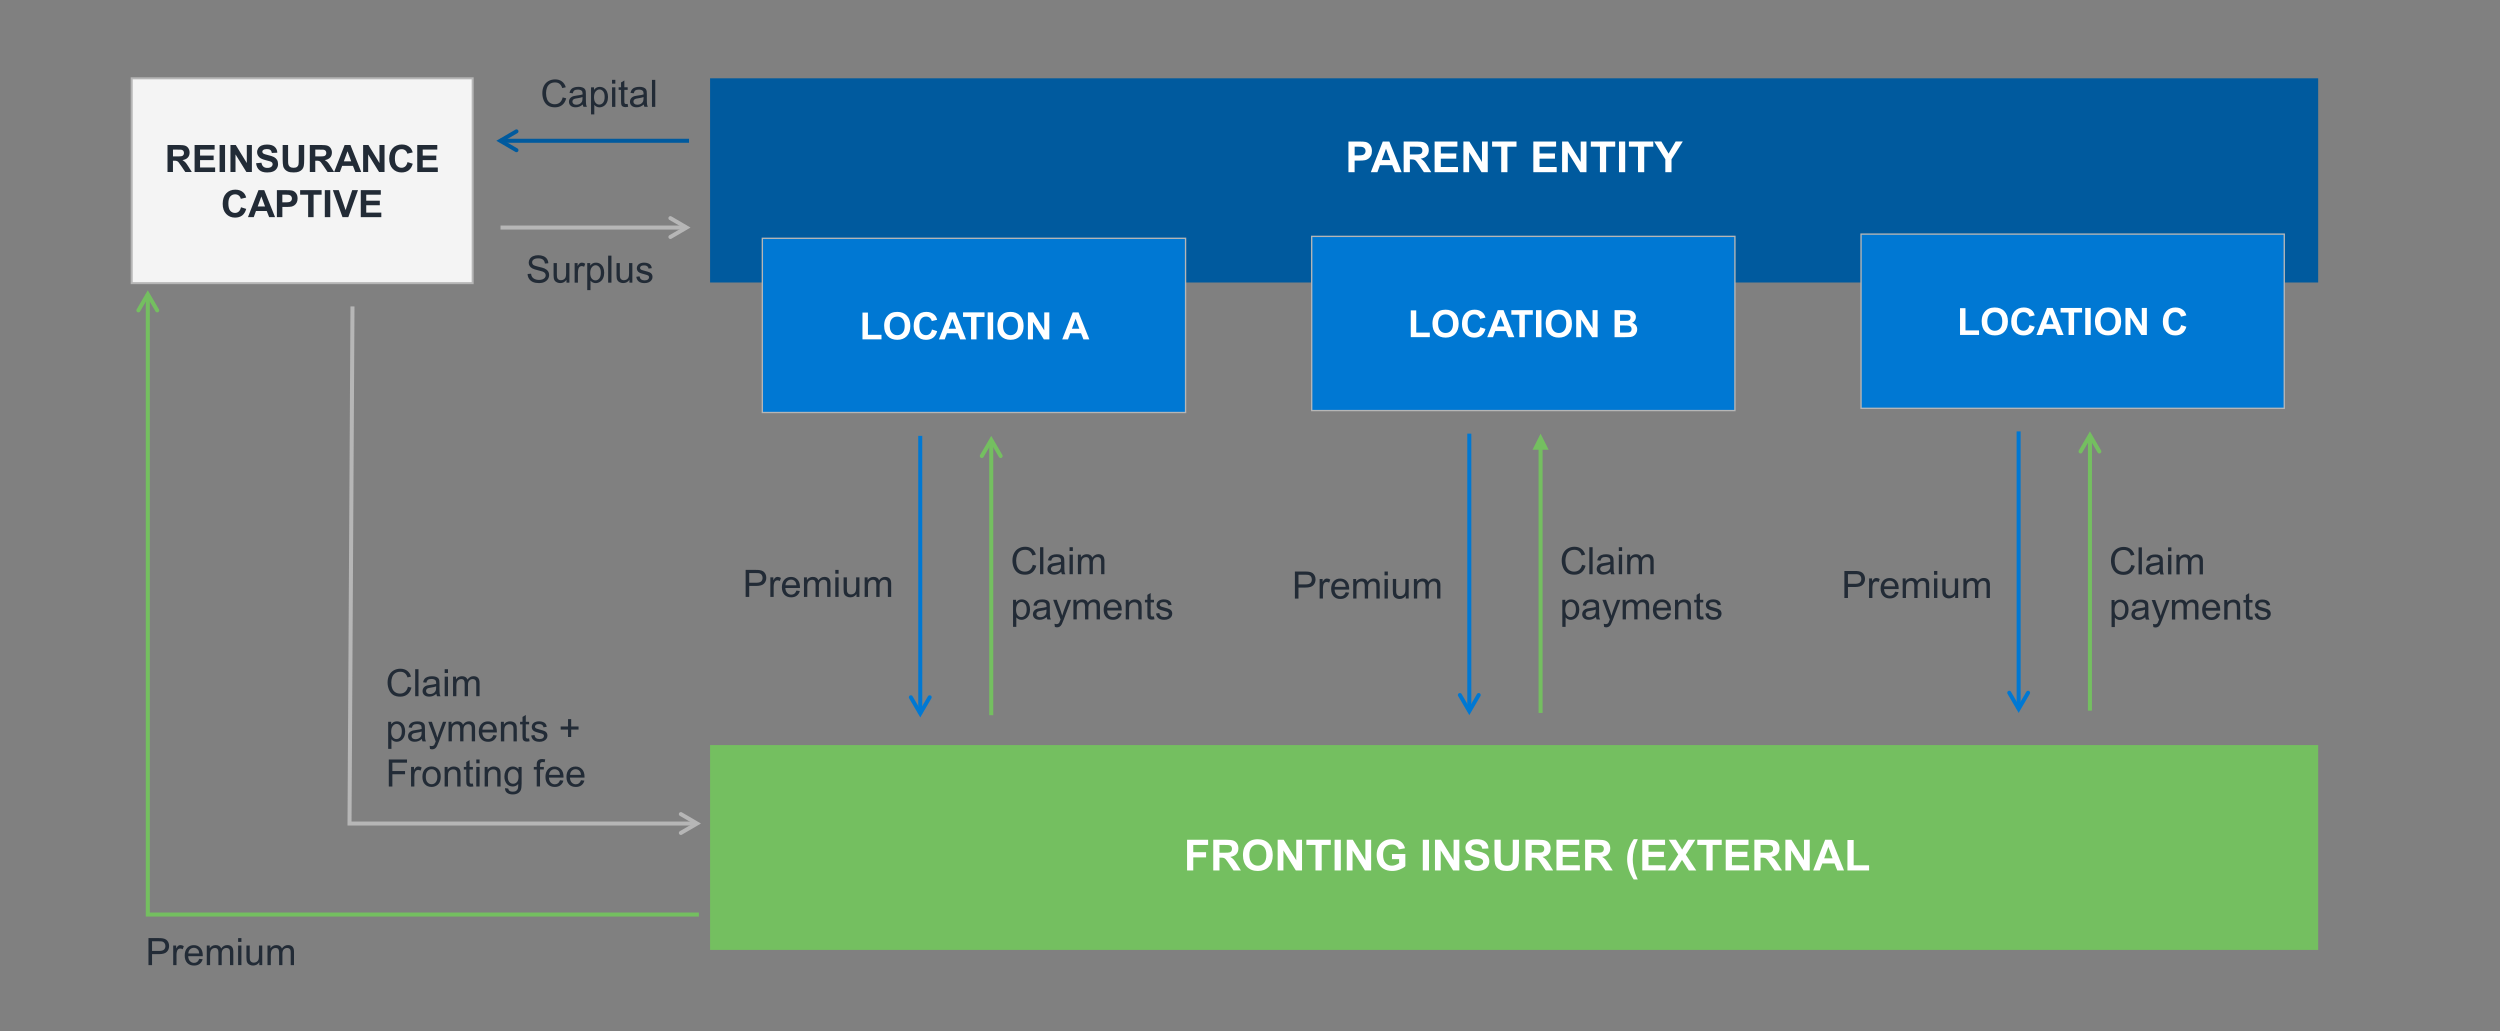 <?xml version="1.0" encoding="UTF-8"?><svg id="a" xmlns="http://www.w3.org/2000/svg" viewBox="0 0 930 383.63"><rect x="0" y="0" width="930" height="383.63" fill="#808080" stroke="none"/><defs><style>.b{fill:#f4f4f4;}.b,.c,.d,.e{fill-rule:evenodd;}.f,.g,.h,.i,.j,.k,.l,.m,.n,.o{fill:none;stroke-miterlimit:8;}.f,.g,.i,.j,.k,.l,.m,.o{stroke-width:1.5px;}.f,.j{stroke:#74bf60;}.g,.h,.l,.n{stroke:#b6b6b6;}.g,.i,.j,.m{stroke-linecap:round;}.p{fill:#222b36;}.h{stroke-width:.75px;}.c{fill:#0078d3;}.i,.k{stroke:#005a9e;}.q{fill:#fff;}.d{fill:#005a9e;}.m,.o{stroke:#0078d3;}.e{fill:#74bf60;}.n{stroke-width:.5px;}</style></defs><polygon class="d" points="264.15 29.13 862.36 29.13 862.36 105.09 264.15 105.09 264.15 29.13 264.15 29.13"/><path class="q" d="M501.62,64.06v-11.42h3.7c1.4,0,2.32.06,2.74.17.66.17,1.2.54,1.64,1.12s.66,1.32.66,2.22c0,.7-.13,1.29-.38,1.77-.25.48-.58.85-.97,1.13-.39.27-.79.45-1.2.54-.55.11-1.35.16-2.39.16h-1.5v4.31h-2.31ZM503.93,54.57v3.24h1.26c.91,0,1.52-.06,1.82-.18.31-.12.55-.31.72-.56.17-.25.26-.55.26-.89,0-.42-.12-.76-.37-1.03-.25-.27-.55-.44-.93-.51-.28-.05-.83-.08-1.66-.08h-1.11Z"/><path class="q" d="M521.41,64.06h-2.51l-1-2.6h-4.57l-.94,2.6h-2.45l4.45-11.42h2.44l4.58,11.42ZM517.16,59.54l-1.57-4.24-1.54,4.24h3.12Z"/><path class="q" d="M522.16,64.06v-11.42h4.86c1.22,0,2.11.1,2.66.31.55.21,1,.57,1.33,1.09.33.53.5,1.12.5,1.8,0,.86-.25,1.57-.76,2.12-.5.56-1.26.91-2.26,1.06.5.29.91.61,1.24.96.32.35.76.97,1.31,1.85l1.4,2.23h-2.76l-1.67-2.49c-.59-.89-1-1.45-1.22-1.68-.22-.23-.45-.39-.69-.47-.24-.09-.63-.13-1.16-.13h-.47v4.77h-2.31ZM524.47,57.47h1.71c1.11,0,1.8-.05,2.07-.14s.49-.25.65-.48c.16-.23.23-.51.23-.86,0-.38-.1-.69-.31-.93s-.5-.39-.87-.45c-.19-.03-.75-.04-1.68-.04h-1.8v2.9Z"/><path class="q" d="M533.68,64.06v-11.42h8.47v1.93h-6.16v2.53h5.74v1.92h-5.74v3.11h6.38v1.92h-8.69Z"/><path class="q" d="M544.38,64.06v-11.42h2.24l4.68,7.63v-7.63h2.14v11.42h-2.31l-4.61-7.45v7.45h-2.14Z"/><path class="q" d="M558.45,64.06v-9.49h-3.39v-1.93h9.08v1.93h-3.38v9.49h-2.31Z"/><path class="q" d="M570.4,64.06v-11.42h8.47v1.93h-6.16v2.53h5.74v1.92h-5.74v3.11h6.38v1.92h-8.69Z"/><path class="q" d="M581.1,64.06v-11.42h2.24l4.68,7.63v-7.63h2.14v11.42h-2.31l-4.61-7.45v7.45h-2.14Z"/><path class="q" d="M595.17,64.06v-9.49h-3.39v-1.93h9.08v1.93h-3.38v9.49h-2.31Z"/><path class="q" d="M602.26,64.06v-11.42h2.31v11.42h-2.31Z"/><path class="q" d="M609.34,64.06v-9.49h-3.39v-1.93h9.08v1.93h-3.38v9.49h-2.31Z"/><path class="q" d="M619.5,64.06v-4.81l-4.18-6.62h2.7l2.69,4.52,2.63-4.52h2.66l-4.2,6.63v4.79h-2.3Z"/><polygon class="b" points="48.99 29.13 175.83 29.13 175.83 105.33 48.99 105.33 48.99 29.13 48.99 29.13"/><polygon class="h" points="48.99 29.13 175.83 29.13 175.83 105.33 48.99 105.33 48.99 29.13 48.99 29.13"/><path class="p" d="M62.31,63.99v-10.05h4.27c1.07,0,1.85.09,2.34.27.49.18.88.5,1.17.96s.44.99.44,1.58c0,.75-.22,1.38-.67,1.87s-1.11.8-1.99.93c.44.26.8.54,1.09.84.29.31.67.85,1.16,1.63l1.23,1.96h-2.43l-1.47-2.19c-.52-.78-.88-1.27-1.07-1.48-.19-.2-.4-.34-.61-.42-.21-.08-.56-.11-1.02-.11h-.41v4.2h-2.03ZM64.34,58.19h1.5c.97,0,1.58-.04,1.82-.12.24-.08.43-.22.57-.42.14-.2.21-.45.21-.75,0-.34-.09-.61-.27-.82s-.44-.34-.76-.39c-.16-.02-.66-.03-1.48-.03h-1.58v2.55Z"/><path class="p" d="M72.39,63.99v-10.05h7.45v1.7h-5.42v2.23h5.05v1.69h-5.05v2.74h5.61v1.69h-7.64Z"/><path class="p" d="M81.69,63.99v-10.05h2.03v10.05h-2.03Z"/><path class="p" d="M85.73,63.99v-10.05h1.97l4.11,6.71v-6.71h1.89v10.05h-2.04l-4.05-6.55v6.55h-1.89Z"/><path class="p" d="M95.28,60.72l1.97-.19c.12.66.36,1.15.72,1.46s.85.47,1.47.47c.65,0,1.15-.14,1.48-.41.33-.28.5-.6.5-.97,0-.24-.07-.44-.21-.61-.14-.17-.38-.31-.73-.44-.24-.08-.78-.23-1.62-.44-1.09-.27-1.85-.6-2.29-.99-.62-.55-.93-1.23-.93-2.02,0-.51.15-.99.44-1.44.29-.45.71-.78,1.25-1.02.55-.23,1.21-.35,1.98-.35,1.26,0,2.21.28,2.85.83.64.55.97,1.29,1,2.21l-2.03.09c-.09-.52-.27-.89-.56-1.11-.29-.23-.71-.34-1.29-.34s-1.05.12-1.38.36c-.21.16-.32.36-.32.62,0,.24.1.44.3.61.26.22.88.44,1.86.67.99.23,1.72.47,2.19.72s.84.59,1.11,1.02c.27.43.4.97.4,1.6,0,.58-.16,1.12-.48,1.62s-.77.88-1.36,1.12c-.58.24-1.31.37-2.19.37-1.27,0-2.25-.29-2.93-.88-.68-.59-1.09-1.44-1.22-2.57Z"/><path class="p" d="M105.14,53.94h2.03v5.44c0,.86.02,1.42.08,1.68.09.41.29.74.62.99.33.25.77.37,1.34.37s1.01-.12,1.3-.35.47-.52.53-.87c.06-.34.09-.91.09-1.71v-5.56h2.03v5.28c0,1.21-.06,2.06-.16,2.56-.11.5-.31.92-.61,1.26s-.69.62-1.18.82-1.14.3-1.93.3c-.96,0-1.69-.11-2.18-.33-.5-.22-.89-.51-1.18-.86-.29-.35-.48-.73-.57-1.11-.13-.58-.2-1.43-.2-2.55v-5.36Z"/><path class="p" d="M115.25,63.99v-10.05h4.27c1.07,0,1.85.09,2.34.27.49.18.88.5,1.17.96s.44.99.44,1.58c0,.75-.22,1.38-.67,1.87s-1.11.8-1.99.93c.44.26.8.54,1.09.84.29.31.67.85,1.16,1.63l1.23,1.96h-2.43l-1.47-2.19c-.52-.78-.88-1.27-1.07-1.48-.19-.2-.4-.34-.61-.42-.21-.08-.56-.11-1.02-.11h-.41v4.2h-2.03ZM117.28,58.19h1.5c.97,0,1.58-.04,1.82-.12.24-.08.43-.22.57-.42.14-.2.21-.45.21-.75,0-.34-.09-.61-.27-.82s-.44-.34-.76-.39c-.16-.02-.66-.03-1.48-.03h-1.58v2.55Z"/><path class="p" d="M134.39,63.99h-2.21l-.88-2.28h-4.02l-.83,2.28h-2.15l3.91-10.05h2.15l4.02,10.05ZM130.65,60.01l-1.38-3.73-1.36,3.73h2.74Z"/><path class="p" d="M135.08,63.99v-10.05h1.97l4.11,6.71v-6.71h1.89v10.05h-2.04l-4.05-6.55v6.55h-1.89Z"/><path class="p" d="M151.57,60.29l1.97.62c-.3,1.1-.8,1.91-1.5,2.44-.7.53-1.59.8-2.67.8-1.33,0-2.43-.46-3.29-1.37-.86-.91-1.29-2.16-1.29-3.74,0-1.67.43-2.97,1.3-3.9.86-.92,2-1.39,3.41-1.39,1.23,0,2.23.36,3,1.09.46.43.8,1.05,1.03,1.85l-2.01.48c-.12-.52-.37-.93-.74-1.23s-.84-.45-1.37-.45c-.75,0-1.35.27-1.81.8-.46.54-.7,1.4-.7,2.6,0,1.27.23,2.18.69,2.71s1.05.81,1.78.81c.54,0,1-.17,1.39-.51.39-.34.67-.88.84-1.62Z"/><path class="p" d="M155.22,63.99v-10.05h7.45v1.7h-5.42v2.23h5.05v1.69h-5.05v2.74h5.61v1.69h-7.64Z"/><path class="p" d="M89.62,77.09l1.97.62c-.3,1.1-.8,1.91-1.5,2.44-.7.53-1.59.8-2.67.8-1.33,0-2.43-.46-3.29-1.37-.86-.91-1.29-2.16-1.29-3.74,0-1.67.43-2.97,1.3-3.9.86-.92,2-1.39,3.41-1.39,1.23,0,2.23.36,3,1.09.46.43.8,1.05,1.03,1.85l-2.01.48c-.12-.52-.37-.93-.74-1.23s-.84-.45-1.37-.45c-.75,0-1.35.27-1.81.8-.46.54-.7,1.4-.7,2.6,0,1.27.23,2.18.69,2.71s1.05.81,1.78.81c.54,0,1-.17,1.39-.51.39-.34.67-.88.84-1.62Z"/><path class="p" d="M102.33,80.78h-2.21l-.88-2.28h-4.02l-.83,2.28h-2.15l3.91-10.05h2.15l4.02,10.05ZM98.6,76.81l-1.38-3.73-1.36,3.73h2.74Z"/><path class="p" d="M103,80.78v-10.05h3.26c1.23,0,2.04.05,2.41.15.58.15,1.06.48,1.45.98.39.5.58,1.16.58,1.96,0,.62-.11,1.14-.34,1.56-.22.42-.51.75-.85.99-.35.24-.7.4-1.05.48-.48.1-1.19.14-2.1.14h-1.32v3.79h-2.03ZM105.03,72.43v2.85h1.11c.8,0,1.33-.05,1.6-.16.27-.1.48-.27.63-.49.15-.22.23-.48.23-.78,0-.37-.11-.67-.32-.91s-.49-.39-.82-.45c-.24-.05-.73-.07-1.46-.07h-.98Z"/><path class="p" d="M114.63,80.78v-8.35h-2.98v-1.7h7.99v1.7h-2.98v8.35h-2.03Z"/><path class="p" d="M120.83,80.78v-10.05h2.03v10.05h-2.03Z"/><path class="p" d="M127.41,80.78l-3.59-10.05h2.2l2.54,7.44,2.46-7.44h2.15l-3.6,10.05h-2.17Z"/><path class="p" d="M134.21,80.78v-10.05h7.45v1.7h-5.42v2.23h5.05v1.69h-5.05v2.74h5.61v1.69h-7.64Z"/><polygon class="c" points="283.59 88.65 441.03 88.65 441.03 153.45 283.59 153.45 283.59 88.65 283.59 88.65"/><polygon class="n" points="283.59 88.65 441.03 88.65 441.03 153.45 283.59 153.45 283.59 88.65 283.59 88.65"/><path class="q" d="M320.84,126.25v-9.97h2.03v8.27h5.05v1.69h-7.08Z"/><path class="q" d="M328.9,121.29c0-1.02.15-1.88.46-2.58.23-.51.54-.97.94-1.38.4-.41.83-.71,1.3-.91.63-.26,1.35-.4,2.17-.4,1.48,0,2.67.46,3.55,1.38.89.92,1.33,2.2,1.33,3.83s-.44,2.89-1.32,3.81c-.88.92-2.06,1.37-3.54,1.37s-2.68-.46-3.56-1.37c-.88-.91-1.32-2.17-1.32-3.77ZM330.99,121.22c0,1.14.26,2,.79,2.59.53.59,1.19.88,2,.88s1.47-.29,1.99-.87c.52-.58.78-1.46.78-2.62s-.25-2.01-.76-2.58c-.51-.57-1.18-.85-2.01-.85s-1.51.29-2.02.86-.77,1.44-.77,2.59Z"/><path class="q" d="M346.66,122.56l1.97.62c-.3,1.1-.8,1.91-1.5,2.44-.7.53-1.59.8-2.67.8-1.33,0-2.43-.46-3.29-1.37-.86-.91-1.29-2.16-1.29-3.74,0-1.67.43-2.97,1.3-3.9.86-.92,2-1.39,3.41-1.39,1.23,0,2.23.36,3,1.09.46.43.8,1.05,1.03,1.85l-2.01.48c-.12-.52-.37-.93-.74-1.23s-.84-.45-1.37-.45c-.75,0-1.35.27-1.81.8-.46.54-.7,1.4-.7,2.6,0,1.27.23,2.18.69,2.71s1.05.81,1.78.81c.54,0,1-.17,1.39-.51.39-.34.67-.88.84-1.62Z"/><path class="q" d="M359.38,126.25h-2.21l-.88-2.28h-4.02l-.83,2.28h-2.15l3.91-10.05h2.15l4.02,10.05ZM355.64,122.28l-1.38-3.73-1.36,3.73h2.74Z"/><path class="q" d="M361.23,126.25v-8.35h-2.98v-1.7h7.99v1.7h-2.98v8.35h-2.03Z"/><path class="q" d="M367.42,126.25v-10.05h2.03v10.05h-2.03Z"/><path class="q" d="M371.03,121.29c0-1.02.15-1.88.46-2.58.23-.51.54-.97.94-1.38.4-.41.83-.71,1.3-.91.63-.26,1.35-.4,2.17-.4,1.48,0,2.67.46,3.55,1.38.89.92,1.33,2.2,1.33,3.83s-.44,2.89-1.32,3.81c-.88.92-2.06,1.37-3.54,1.37s-2.68-.46-3.56-1.37c-.88-.91-1.32-2.17-1.32-3.77ZM373.12,121.22c0,1.14.26,2,.79,2.59.53.59,1.19.88,2,.88s1.47-.29,1.99-.87c.52-.58.78-1.46.78-2.62s-.25-2.01-.76-2.58c-.51-.57-1.18-.85-2.01-.85s-1.51.29-2.02.86-.77,1.44-.77,2.59Z"/><path class="q" d="M382.38,126.25v-10.05h1.97l4.11,6.71v-6.71h1.89v10.05h-2.04l-4.05-6.55v6.55h-1.89Z"/><path class="q" d="M405.24,126.25h-2.21l-.88-2.28h-4.02l-.83,2.28h-2.15l3.91-10.05h2.15l4.02,10.05ZM401.5,122.28l-1.38-3.73-1.36,3.73h2.74Z"/><path class="p" d="M384.18,210.09l1.33.34c-.28,1.09-.78,1.92-1.5,2.5-.72.57-1.61.86-2.66.86s-1.96-.22-2.64-.66-1.2-1.08-1.55-1.92-.53-1.73-.53-2.69c0-1.05.2-1.96.6-2.74.4-.78.97-1.37,1.71-1.78.74-.4,1.55-.61,2.44-.61,1.01,0,1.85.26,2.54.77.69.51,1.16,1.23,1.43,2.16l-1.31.31c-.23-.73-.57-1.26-1.01-1.6s-1-.5-1.67-.5c-.77,0-1.42.19-1.94.56-.52.37-.88.87-1.09,1.49-.21.62-.32,1.27-.32,1.93,0,.85.12,1.6.37,2.24s.64,1.11,1.16,1.43,1.09.47,1.71.47c.75,0,1.38-.21,1.89-.64s.87-1.07,1.05-1.91Z"/><path class="p" d="M386.9,213.61v-10.05h1.23v10.05h-1.23Z"/><path class="p" d="M394.8,212.71c-.46.39-.9.66-1.32.82-.42.16-.88.24-1.36.24-.8,0-1.41-.2-1.84-.59-.43-.39-.64-.89-.64-1.5,0-.36.08-.68.24-.98.16-.29.38-.53.64-.71.26-.18.56-.31.89-.4.24-.06.61-.12,1.1-.18,1-.12,1.73-.26,2.2-.42,0-.17,0-.28,0-.32,0-.5-.12-.86-.35-1.06-.32-.28-.78-.42-1.41-.42-.58,0-1.01.1-1.29.31-.28.2-.48.56-.61,1.08l-1.21-.16c.11-.52.29-.93.54-1.25.25-.32.61-.56,1.09-.73.48-.17,1.03-.26,1.65-.26s1.13.07,1.52.22c.39.15.67.33.86.55s.31.5.38.84c.04.21.06.59.06,1.14v1.65c0,1.15.03,1.87.08,2.18.05.3.16.6.31.87h-1.29c-.13-.26-.21-.56-.25-.9ZM394.7,209.96c-.45.18-1.12.34-2.02.47-.51.07-.87.16-1.08.25-.21.09-.37.23-.49.4-.11.18-.17.37-.17.59,0,.33.12.6.37.82.25.22.61.33,1.09.33s.9-.1,1.27-.31c.37-.21.64-.49.82-.85.13-.28.2-.69.2-1.23v-.45Z"/><path class="p" d="M397.87,204.98v-1.42h1.23v1.42h-1.23ZM397.87,213.61v-7.28h1.23v7.28h-1.23Z"/><path class="p" d="M400.98,213.61v-7.28h1.1v1.02c.23-.36.53-.64.91-.86s.81-.33,1.3-.33c.54,0,.98.11,1.33.34.35.22.59.54.73.94.58-.85,1.33-1.28,2.25-1.28.72,0,1.28.2,1.67.6.39.4.58,1.02.58,1.85v5h-1.23v-4.59c0-.49-.04-.85-.12-1.07s-.23-.39-.44-.52c-.21-.13-.46-.2-.74-.2-.51,0-.94.17-1.27.51-.34.34-.51.89-.51,1.64v4.23h-1.23v-4.73c0-.55-.1-.96-.3-1.23-.2-.27-.53-.41-.99-.41-.35,0-.67.09-.96.27-.29.18-.51.45-.64.8-.13.35-.2.86-.2,1.52v3.78h-1.23Z"/><path class="p" d="M376.85,233.2v-10.07h1.12v.95c.27-.37.56-.65.9-.83.33-.19.74-.28,1.21-.28.62,0,1.17.16,1.65.48.48.32.83.77,1.08,1.35s.36,1.22.36,1.92c0,.75-.13,1.42-.4,2.01-.27.6-.66,1.05-1.17,1.37-.51.32-1.05.48-1.61.48-.41,0-.78-.09-1.11-.26s-.6-.39-.81-.66v3.54h-1.23ZM377.97,226.81c0,.94.19,1.63.57,2.08.38.45.84.67,1.38.67s1.02-.23,1.41-.7c.39-.46.59-1.18.59-2.16s-.19-1.62-.57-2.08c-.38-.46-.84-.69-1.37-.69s-.99.25-1.4.74c-.4.49-.61,1.21-.61,2.14Z"/><path class="p" d="M389.4,229.51c-.46.39-.9.66-1.32.82-.42.16-.88.24-1.36.24-.8,0-1.41-.2-1.84-.59-.43-.39-.64-.89-.64-1.5,0-.36.08-.68.24-.98.16-.29.38-.53.64-.71.26-.18.56-.31.89-.4.24-.06.61-.12,1.1-.18,1-.12,1.73-.26,2.2-.42,0-.17,0-.28,0-.32,0-.5-.12-.86-.35-1.06-.32-.28-.78-.42-1.41-.42-.58,0-1.01.1-1.29.31-.28.2-.48.56-.61,1.08l-1.21-.16c.11-.52.29-.93.54-1.25.25-.32.61-.56,1.09-.73.48-.17,1.03-.26,1.65-.26s1.13.07,1.52.22c.39.15.67.33.86.55s.31.5.38.84c.04.21.06.59.06,1.14v1.65c0,1.15.03,1.87.08,2.18.05.3.16.6.31.87h-1.29c-.13-.26-.21-.56-.25-.9ZM389.3,226.75c-.45.18-1.12.34-2.02.47-.51.07-.87.16-1.08.25-.21.09-.37.23-.49.4-.11.18-.17.37-.17.59,0,.33.12.6.37.82.25.22.61.33,1.09.33s.9-.1,1.27-.31c.37-.21.64-.49.82-.85.13-.28.2-.69.2-1.23v-.45Z"/><path class="p" d="M392.41,233.21l-.14-1.16c.27.07.5.11.71.11.27,0,.49-.05.66-.14.16-.09.3-.22.4-.38.08-.12.2-.43.38-.92.02-.07.06-.17.11-.3l-2.76-7.29h1.33l1.52,4.22c.2.54.37,1.1.53,1.69.14-.57.31-1.12.51-1.66l1.56-4.24h1.23l-2.77,7.4c-.3.8-.53,1.35-.69,1.65-.22.41-.47.71-.75.89-.28.19-.62.29-1.01.29-.24,0-.5-.05-.8-.15Z"/><path class="p" d="M399.31,230.41v-7.28h1.1v1.02c.23-.36.53-.64.91-.86s.81-.33,1.3-.33c.54,0,.98.11,1.33.34.35.22.59.54.73.94.58-.85,1.33-1.28,2.25-1.28.72,0,1.28.2,1.67.6.39.4.58,1.02.58,1.85v5h-1.23v-4.59c0-.49-.04-.85-.12-1.07s-.23-.39-.44-.52c-.21-.13-.46-.2-.74-.2-.51,0-.94.17-1.27.51-.34.34-.51.89-.51,1.64v4.23h-1.23v-4.73c0-.55-.1-.96-.3-1.23-.2-.27-.53-.41-.99-.41-.35,0-.67.09-.96.27-.29.18-.51.45-.64.8-.13.35-.2.86-.2,1.52v3.78h-1.23Z"/><path class="p" d="M415.95,228.06l1.28.16c-.2.74-.57,1.32-1.12,1.73-.54.41-1.24.62-2.08.62-1.06,0-1.91-.33-2.53-.98-.62-.66-.94-1.58-.94-2.76s.32-2.18.95-2.85c.63-.68,1.45-1.01,2.45-1.01s1.77.33,2.39.99c.62.66.93,1.6.93,2.8,0,.07,0,.18,0,.33h-5.43c.05.8.27,1.41.68,1.84.41.42.91.64,1.52.64.45,0,.84-.12,1.16-.36.32-.24.57-.62.76-1.14ZM411.9,226.07h4.07c-.06-.61-.21-1.07-.47-1.38-.39-.47-.9-.71-1.53-.71-.57,0-1.04.19-1.43.57-.39.38-.6.89-.64,1.52Z"/><path class="p" d="M418.77,230.41v-7.28h1.11v1.04c.53-.8,1.31-1.2,2.32-1.2.44,0,.84.08,1.21.24.37.16.64.37.83.62.18.26.31.56.38.91.05.23.07.63.07,1.2v4.48h-1.23v-4.43c0-.5-.05-.88-.14-1.13-.1-.25-.27-.45-.51-.6s-.53-.22-.86-.22c-.53,0-.98.17-1.36.5-.38.33-.57.97-.57,1.9v3.98h-1.23Z"/><path class="p" d="M429.28,229.3l.18,1.09c-.35.07-.66.11-.93.11-.45,0-.8-.07-1.04-.21-.25-.14-.42-.33-.52-.56-.1-.23-.15-.72-.15-1.46v-4.19h-.91v-.96h.91v-1.8l1.23-.74v2.54h1.24v.96h-1.24v4.26c0,.35.02.58.06.68s.11.18.21.24c.1.06.24.09.42.09.14,0,.32-.02.54-.05Z"/><path class="p" d="M430.05,228.24l1.22-.19c.07.49.26.86.57,1.12.31.26.75.39,1.31.39s.99-.12,1.26-.35.41-.5.41-.81c0-.28-.12-.5-.36-.66-.17-.11-.59-.25-1.26-.42-.9-.23-1.53-.43-1.88-.59s-.61-.4-.8-.69-.27-.62-.27-.98c0-.32.07-.62.22-.9s.35-.51.61-.69c.19-.14.45-.26.78-.36.33-.1.69-.15,1.07-.15.57,0,1.07.08,1.5.25.43.16.75.39.96.67.21.28.35.66.42,1.13l-1.21.17c-.05-.38-.21-.67-.48-.88-.26-.21-.63-.32-1.11-.32-.57,0-.97.09-1.21.28s-.36.41-.36.66c0,.16.05.3.15.43.1.13.26.24.47.33.12.05.49.15,1.09.32.87.23,1.48.42,1.83.57.35.15.62.37.81.65s.29.63.29,1.06-.12.8-.36,1.16c-.24.36-.59.64-1.04.84-.45.2-.96.3-1.54.3-.95,0-1.67-.2-2.16-.59-.5-.39-.81-.98-.95-1.75Z"/><path class="p" d="M277.38,222.05v-10.05h3.79c.67,0,1.18.03,1.53.1.49.08.91.24,1.24.47.33.23.6.55.81.97.2.42.31.87.31,1.37,0,.85-.27,1.58-.82,2.17s-1.53.89-2.95.89h-2.58v4.09h-1.33ZM278.71,216.78h2.6c.86,0,1.47-.16,1.83-.48.36-.32.54-.77.54-1.35,0-.42-.11-.78-.32-1.08-.21-.3-.49-.5-.84-.59-.22-.06-.64-.09-1.24-.09h-2.57v3.59Z"/><path class="p" d="M286.57,222.05v-7.28h1.11v1.1c.28-.52.54-.86.78-1.02.24-.16.5-.25.79-.25.42,0,.84.13,1.27.4l-.42,1.15c-.3-.18-.6-.27-.9-.27-.27,0-.51.08-.73.24s-.37.39-.46.68c-.14.44-.21.92-.21,1.44v3.81h-1.23Z"/><path class="p" d="M296.25,219.7l1.28.16c-.2.74-.57,1.32-1.12,1.73-.54.41-1.24.62-2.08.62-1.06,0-1.91-.33-2.53-.98-.62-.66-.94-1.58-.94-2.76s.32-2.18.95-2.85c.63-.68,1.45-1.01,2.45-1.01s1.77.33,2.39.99c.62.66.93,1.6.93,2.8,0,.07,0,.18,0,.33h-5.43c.05.8.27,1.41.68,1.84.41.42.91.64,1.52.64.45,0,.84-.12,1.16-.36.32-.24.57-.62.76-1.14ZM292.2,217.71h4.07c-.06-.61-.21-1.07-.47-1.38-.39-.47-.9-.71-1.53-.71-.57,0-1.04.19-1.43.57-.39.38-.6.89-.64,1.52Z"/><path class="p" d="M299.07,222.05v-7.28h1.1v1.02c.23-.36.53-.64.91-.86s.81-.33,1.3-.33c.54,0,.98.11,1.33.34.35.22.59.54.73.94.58-.85,1.33-1.28,2.25-1.28.72,0,1.28.2,1.67.6.39.4.58,1.02.58,1.85v5h-1.23v-4.59c0-.49-.04-.85-.12-1.07s-.23-.39-.44-.52c-.21-.13-.46-.2-.74-.2-.51,0-.94.17-1.27.51-.34.34-.51.89-.51,1.64v4.23h-1.23v-4.73c0-.55-.1-.96-.3-1.23-.2-.27-.53-.41-.99-.41-.35,0-.67.09-.96.27-.29.18-.51.45-.64.8-.13.35-.2.86-.2,1.52v3.78h-1.23Z"/><path class="p" d="M310.73,213.42v-1.42h1.23v1.42h-1.23ZM310.73,222.05v-7.28h1.23v7.28h-1.23Z"/><path class="p" d="M318.62,222.05v-1.07c-.57.82-1.34,1.23-2.31,1.23-.43,0-.83-.08-1.2-.25-.37-.17-.65-.37-.83-.62-.18-.25-.31-.55-.38-.92-.05-.24-.08-.63-.08-1.15v-4.51h1.23v4.04c0,.64.03,1.08.08,1.3.08.33.24.58.49.76.25.19.56.28.93.28s.72-.09,1.04-.28c.32-.19.55-.45.69-.77.13-.33.2-.8.2-1.42v-3.9h1.23v7.28h-1.1Z"/><path class="p" d="M321.65,222.05v-7.28h1.1v1.02c.23-.36.53-.64.91-.86s.81-.33,1.3-.33c.54,0,.98.11,1.33.34.35.22.59.54.73.94.58-.85,1.33-1.28,2.25-1.28.72,0,1.28.2,1.67.6.39.4.58,1.02.58,1.85v5h-1.23v-4.59c0-.49-.04-.85-.12-1.07s-.23-.39-.44-.52c-.21-.13-.46-.2-.74-.2-.51,0-.94.17-1.27.51-.34.34-.51.89-.51,1.64v4.23h-1.23v-4.73c0-.55-.1-.96-.3-1.23-.2-.27-.53-.41-.99-.41-.35,0-.67.09-.96.27-.29.18-.51.45-.64.8-.13.35-.2.86-.2,1.52v3.78h-1.23Z"/><line class="f" x1="368.74" y1="266.05" x2="368.74" y2="163.63"/><polyline class="j" points="372.24 169.63 368.74 163.63 365.24 169.63"/><line class="o" x1="342.33" y1="162.15" x2="342.34" y2="265.39"/><polyline class="m" points="345.84 259.39 342.34 265.39 338.84 259.39"/><polygon class="c" points="487.95 87.93 645.39 87.93 645.39 152.73 487.95 152.73 487.95 87.93 487.95 87.93"/><polygon class="n" points="487.95 87.93 645.39 87.93 645.39 152.73 487.95 152.73 487.95 87.93 487.95 87.93"/><path class="q" d="M524.81,125.43v-9.97h2.03v8.27h5.05v1.69h-7.08Z"/><path class="q" d="M532.87,120.47c0-1.02.15-1.88.46-2.58.23-.51.54-.97.94-1.38.4-.41.83-.71,1.3-.91.63-.26,1.35-.4,2.17-.4,1.48,0,2.67.46,3.55,1.38s1.33,2.2,1.33,3.83-.44,2.89-1.32,3.81c-.88.92-2.06,1.37-3.54,1.37s-2.68-.46-3.56-1.37c-.88-.91-1.32-2.17-1.32-3.77ZM534.96,120.4c0,1.14.26,2,.79,2.59.53.59,1.19.88,2,.88s1.47-.29,1.99-.87.78-1.46.78-2.62-.25-2.01-.76-2.58c-.5-.57-1.18-.85-2.01-.85s-1.51.29-2.02.86-.77,1.44-.77,2.59Z"/><path class="q" d="M550.63,121.74l1.97.62c-.3,1.1-.8,1.91-1.5,2.44-.7.53-1.59.8-2.67.8-1.33,0-2.43-.46-3.29-1.37-.86-.91-1.29-2.16-1.29-3.74,0-1.67.43-2.97,1.3-3.9.86-.92,2-1.39,3.41-1.39,1.23,0,2.23.36,3,1.09.46.43.8,1.05,1.03,1.85l-2.01.48c-.12-.52-.37-.93-.74-1.23s-.83-.45-1.38-.45c-.75,0-1.35.27-1.81.8-.46.54-.7,1.4-.7,2.6,0,1.27.23,2.18.69,2.71s1.05.81,1.78.81c.54,0,1-.17,1.39-.51s.67-.88.84-1.62Z"/><path class="q" d="M563.34,125.43h-2.21l-.88-2.28h-4.02l-.83,2.28h-2.15l3.91-10.05h2.15l4.02,10.05ZM559.61,121.45l-1.39-3.73-1.36,3.73h2.74Z"/><path class="q" d="M565.2,125.43v-8.35h-2.98v-1.7h7.99v1.7h-2.97v8.35h-2.03Z"/><path class="q" d="M571.39,125.43v-10.05h2.03v10.05h-2.03Z"/><path class="q" d="M575,120.47c0-1.02.15-1.88.46-2.58.23-.51.54-.97.94-1.38.4-.41.83-.71,1.3-.91.63-.26,1.35-.4,2.17-.4,1.48,0,2.67.46,3.55,1.38s1.33,2.2,1.33,3.83-.44,2.89-1.32,3.81c-.88.92-2.06,1.37-3.54,1.37s-2.68-.46-3.56-1.37c-.88-.91-1.32-2.17-1.32-3.77ZM577.09,120.4c0,1.14.26,2,.79,2.59.53.59,1.19.88,2,.88s1.47-.29,1.99-.87.78-1.46.78-2.62-.25-2.01-.76-2.58c-.5-.57-1.18-.85-2.01-.85s-1.51.29-2.02.86-.77,1.44-.77,2.59Z"/><path class="q" d="M586.35,125.43v-10.05h1.97l4.11,6.71v-6.71h1.88v10.05h-2.04l-4.05-6.55v6.55h-1.89Z"/><path class="q" d="M600.62,115.38h4.02c.79,0,1.39.03,1.78.1.39.07.74.21,1.05.42.31.21.57.49.77.84.21.35.31.74.31,1.18,0,.47-.13.9-.38,1.3-.25.39-.6.69-1.03.88.61.18,1.08.48,1.41.91s.49.93.49,1.51c0,.46-.11.9-.32,1.33-.21.43-.5.78-.87,1.04-.37.26-.82.42-1.36.48-.34.04-1.15.06-2.45.07h-3.42v-10.05ZM602.65,117.05v2.32h1.33c.79,0,1.28-.01,1.47-.03.35-.04.62-.16.82-.36.2-.2.3-.46.3-.78s-.08-.56-.26-.76c-.17-.19-.43-.31-.76-.35-.2-.02-.78-.03-1.73-.03h-1.17ZM602.65,121.05v2.69h1.88c.73,0,1.2-.02,1.39-.06.3-.06.55-.19.74-.4s.28-.5.28-.85c0-.3-.07-.56-.22-.77s-.36-.36-.63-.46c-.28-.1-.88-.14-1.8-.14h-1.64Z"/><path class="p" d="M588.51,210.09l1.33.34c-.28,1.09-.78,1.92-1.5,2.5-.72.57-1.61.86-2.66.86s-1.96-.22-2.64-.66-1.2-1.08-1.55-1.92-.53-1.73-.53-2.69c0-1.05.2-1.96.6-2.74.4-.78.97-1.37,1.71-1.78.74-.4,1.55-.61,2.44-.61,1,0,1.85.26,2.54.77.69.51,1.16,1.23,1.43,2.16l-1.31.31c-.23-.73-.57-1.26-1.01-1.6s-1-.5-1.67-.5c-.77,0-1.42.19-1.94.56-.52.37-.88.87-1.09,1.49s-.32,1.27-.32,1.93c0,.85.12,1.6.37,2.24.25.64.64,1.11,1.16,1.43.53.32,1.09.47,1.71.47.74,0,1.38-.21,1.89-.64s.87-1.07,1.05-1.91Z"/><path class="p" d="M591.23,213.61v-10.05h1.23v10.05h-1.23Z"/><path class="p" d="M599.13,212.71c-.46.39-.9.66-1.32.82s-.88.24-1.36.24c-.8,0-1.42-.2-1.84-.59s-.64-.89-.64-1.5c0-.36.08-.68.24-.98s.37-.53.64-.71c.26-.18.56-.31.89-.4.24-.06.61-.12,1.1-.18,1-.12,1.73-.26,2.2-.42,0-.17,0-.28,0-.32,0-.5-.12-.86-.35-1.06-.32-.28-.78-.42-1.41-.42-.58,0-1.01.1-1.29.31-.28.2-.48.56-.61,1.08l-1.21-.16c.11-.52.29-.93.54-1.25.25-.32.61-.56,1.09-.73.48-.17,1.03-.26,1.65-.26s1.13.07,1.51.22.67.33.86.55c.18.22.31.5.38.84.04.21.06.59.06,1.14v1.65c0,1.15.03,1.87.08,2.18.05.3.16.6.31.87h-1.29c-.13-.26-.21-.56-.25-.9ZM599.03,209.96c-.45.18-1.12.34-2.02.47-.51.07-.87.16-1.08.25-.21.09-.37.23-.49.4s-.17.37-.17.59c0,.33.12.6.37.82.25.22.61.33,1.09.33s.9-.1,1.27-.31.64-.49.82-.85c.13-.28.2-.69.2-1.23v-.45Z"/><path class="p" d="M602.2,204.98v-1.42h1.23v1.42h-1.23ZM602.2,213.61v-7.28h1.23v7.28h-1.23Z"/><path class="p" d="M605.31,213.61v-7.28h1.1v1.02c.23-.36.53-.64.91-.86.38-.22.81-.33,1.29-.33.54,0,.98.11,1.33.34.34.22.59.54.73.94.58-.85,1.33-1.28,2.25-1.28.72,0,1.28.2,1.67.6.39.4.58,1.02.58,1.85v5h-1.23v-4.59c0-.49-.04-.85-.12-1.07s-.23-.39-.44-.52-.46-.2-.74-.2c-.51,0-.94.17-1.28.51-.34.34-.51.89-.51,1.64v4.23h-1.23v-4.73c0-.55-.1-.96-.3-1.23-.2-.27-.53-.41-.99-.41-.35,0-.67.09-.96.27s-.51.45-.64.8c-.13.35-.2.86-.2,1.52v3.78h-1.23Z"/><path class="p" d="M581.18,233.2v-10.07h1.12v.95c.26-.37.56-.65.9-.83.33-.19.74-.28,1.21-.28.62,0,1.17.16,1.65.48.48.32.83.77,1.08,1.35s.36,1.22.36,1.92c0,.75-.13,1.42-.4,2.01-.27.6-.66,1.05-1.17,1.37-.51.32-1.04.48-1.61.48-.41,0-.78-.09-1.11-.26s-.59-.39-.81-.66v3.54h-1.23ZM582.29,226.81c0,.94.19,1.63.57,2.08.38.45.84.67,1.38.67s1.02-.23,1.41-.7.59-1.18.59-2.16-.19-1.62-.57-2.08-.84-.69-1.37-.69-.99.25-1.4.74-.61,1.21-.61,2.14Z"/><path class="p" d="M593.73,229.51c-.46.39-.9.66-1.32.82s-.88.24-1.36.24c-.8,0-1.42-.2-1.84-.59s-.64-.89-.64-1.5c0-.36.08-.68.24-.98s.37-.53.64-.71c.26-.18.56-.31.89-.4.24-.06.61-.12,1.1-.18,1-.12,1.73-.26,2.2-.42,0-.17,0-.28,0-.32,0-.5-.12-.86-.35-1.06-.32-.28-.78-.42-1.41-.42-.58,0-1.01.1-1.29.31-.28.2-.48.56-.61,1.08l-1.21-.16c.11-.52.29-.93.54-1.25.25-.32.61-.56,1.09-.73.48-.17,1.03-.26,1.65-.26s1.13.07,1.51.22.67.33.86.55c.18.22.31.5.38.84.04.21.06.59.06,1.14v1.65c0,1.15.03,1.87.08,2.18.05.3.16.6.31.87h-1.29c-.13-.26-.21-.56-.25-.9ZM593.62,226.75c-.45.18-1.12.34-2.02.47-.51.07-.87.16-1.08.25-.21.09-.37.23-.49.4s-.17.37-.17.59c0,.33.12.6.37.82.25.22.61.33,1.09.33s.9-.1,1.27-.31.64-.49.82-.85c.13-.28.2-.69.2-1.23v-.45Z"/><path class="p" d="M596.73,233.21l-.14-1.16c.27.07.5.11.71.11.27,0,.49-.05.66-.14.17-.09.3-.22.4-.38.08-.12.2-.43.38-.92.02-.07.06-.17.11-.3l-2.76-7.29h1.33l1.51,4.22c.2.54.37,1.1.53,1.69.14-.57.31-1.12.51-1.66l1.56-4.24h1.23l-2.77,7.4c-.3.8-.53,1.35-.69,1.65-.22.41-.47.71-.75.89s-.62.29-1.01.29c-.24,0-.5-.05-.79-.15Z"/><path class="p" d="M603.63,230.41v-7.28h1.1v1.02c.23-.36.53-.64.91-.86.38-.22.81-.33,1.29-.33.54,0,.98.11,1.33.34.34.22.59.54.73.94.58-.85,1.33-1.28,2.25-1.28.72,0,1.28.2,1.67.6.39.4.58,1.02.58,1.85v5h-1.23v-4.59c0-.49-.04-.85-.12-1.07s-.23-.39-.44-.52-.46-.2-.74-.2c-.51,0-.94.17-1.28.51-.34.34-.51.89-.51,1.64v4.23h-1.23v-4.73c0-.55-.1-.96-.3-1.23-.2-.27-.53-.41-.99-.41-.35,0-.67.09-.96.27s-.51.45-.64.8c-.13.35-.2.86-.2,1.52v3.78h-1.23Z"/><path class="p" d="M620.27,228.06l1.28.16c-.2.74-.57,1.32-1.12,1.73-.54.41-1.24.62-2.08.62-1.07,0-1.91-.33-2.53-.98-.62-.66-.94-1.58-.94-2.76s.31-2.18.95-2.85c.63-.68,1.45-1.01,2.45-1.01s1.77.33,2.39.99c.62.66.93,1.6.93,2.8,0,.07,0,.18,0,.33h-5.43c.05.8.27,1.41.68,1.84.41.42.91.64,1.52.64.45,0,.84-.12,1.16-.36.32-.24.57-.62.76-1.14ZM616.22,226.07h4.07c-.05-.61-.21-1.07-.47-1.38-.39-.47-.9-.71-1.53-.71-.57,0-1.04.19-1.43.57-.39.38-.6.89-.64,1.52Z"/><path class="p" d="M623.1,230.41v-7.28h1.11v1.04c.54-.8,1.31-1.2,2.32-1.2.44,0,.84.08,1.21.24.37.16.64.37.83.62.18.26.31.56.38.91.04.23.07.63.07,1.2v4.48h-1.23v-4.43c0-.5-.05-.88-.14-1.13s-.27-.45-.51-.6-.53-.22-.86-.22c-.53,0-.98.17-1.36.5-.38.33-.57.97-.57,1.9v3.98h-1.23Z"/><path class="p" d="M633.6,229.3l.18,1.09c-.35.07-.66.11-.93.11-.45,0-.79-.07-1.04-.21-.25-.14-.42-.33-.52-.56-.1-.23-.15-.72-.15-1.46v-4.19h-.9v-.96h.9v-1.8l1.23-.74v2.54h1.24v.96h-1.24v4.26c0,.35.02.58.07.68.04.1.11.18.21.24.1.06.24.09.42.09.14,0,.32-.02.54-.05Z"/><path class="p" d="M634.37,228.24l1.22-.19c.07.49.26.86.57,1.12.31.26.75.39,1.31.39s.99-.12,1.26-.35.41-.5.41-.81c0-.28-.12-.5-.36-.66-.17-.11-.59-.25-1.26-.42-.9-.23-1.53-.43-1.88-.59s-.61-.4-.79-.69-.27-.62-.27-.98c0-.32.07-.62.22-.9s.35-.51.61-.69c.19-.14.45-.26.79-.36.33-.1.69-.15,1.07-.15.57,0,1.07.08,1.5.25.43.16.75.39.96.67.21.28.35.66.42,1.13l-1.21.17c-.06-.38-.21-.67-.48-.88s-.63-.32-1.11-.32c-.57,0-.97.09-1.21.28s-.36.41-.36.66c0,.16.05.3.15.43.1.13.26.24.47.33.12.05.49.15,1.09.32.87.23,1.48.42,1.83.57s.62.37.81.65.29.63.29,1.06-.12.8-.36,1.16c-.24.36-.59.64-1.04.84-.45.2-.96.3-1.54.3-.95,0-1.67-.2-2.16-.59-.5-.39-.81-.98-.95-1.75Z"/><path class="p" d="M481.7,222.66v-10.05h3.79c.67,0,1.18.03,1.53.1.49.08.91.24,1.24.47.33.23.6.55.81.97s.31.87.31,1.37c0,.85-.27,1.58-.82,2.17s-1.53.89-2.95.89h-2.58v4.09h-1.33ZM483.03,217.39h2.6c.86,0,1.47-.16,1.83-.48.36-.32.54-.77.54-1.35,0-.42-.11-.78-.32-1.08-.21-.3-.49-.5-.84-.59-.22-.06-.64-.09-1.24-.09h-2.57v3.59Z"/><path class="p" d="M490.9,222.66v-7.28h1.11v1.1c.28-.52.54-.86.79-1.02.24-.16.5-.25.79-.25.42,0,.84.13,1.27.4l-.42,1.15c-.3-.18-.6-.27-.91-.27-.27,0-.51.08-.73.24s-.37.39-.46.68c-.14.44-.21.92-.21,1.44v3.81h-1.23Z"/><path class="p" d="M500.57,220.31l1.28.16c-.2.74-.57,1.32-1.12,1.73-.54.41-1.24.62-2.08.62-1.07,0-1.91-.33-2.53-.98-.62-.66-.94-1.58-.94-2.76s.31-2.18.95-2.85c.63-.68,1.45-1.01,2.45-1.01s1.77.33,2.39.99c.62.66.93,1.6.93,2.8,0,.07,0,.18,0,.33h-5.43c.05.8.27,1.41.68,1.84.41.42.91.64,1.52.64.45,0,.84-.12,1.16-.36.32-.24.57-.62.76-1.14ZM496.52,218.32h4.07c-.05-.61-.21-1.07-.47-1.38-.39-.47-.9-.71-1.53-.71-.57,0-1.04.19-1.43.57-.39.38-.6.89-.64,1.52Z"/><path class="p" d="M503.39,222.66v-7.28h1.1v1.02c.23-.36.53-.64.91-.86.38-.22.81-.33,1.29-.33.54,0,.98.11,1.33.34.34.22.59.54.73.94.58-.85,1.33-1.28,2.25-1.28.72,0,1.28.2,1.67.6.39.4.58,1.02.58,1.85v5h-1.23v-4.59c0-.49-.04-.85-.12-1.07s-.23-.39-.44-.52-.46-.2-.74-.2c-.51,0-.94.17-1.28.51-.34.34-.51.89-.51,1.64v4.23h-1.23v-4.73c0-.55-.1-.96-.3-1.23-.2-.27-.53-.41-.99-.41-.35,0-.67.09-.96.27s-.51.45-.64.8c-.13.35-.2.86-.2,1.52v3.78h-1.23Z"/><path class="p" d="M515.05,214.03v-1.42h1.23v1.42h-1.23ZM515.05,222.66v-7.28h1.23v7.28h-1.23Z"/><path class="p" d="M522.94,222.66v-1.07c-.57.82-1.34,1.23-2.31,1.23-.43,0-.83-.08-1.2-.25-.37-.17-.65-.37-.83-.62-.18-.25-.31-.55-.38-.92-.05-.24-.08-.63-.08-1.15v-4.51h1.23v4.04c0,.64.03,1.08.08,1.3.08.33.24.58.49.76.25.19.56.28.93.28s.72-.09,1.04-.28c.32-.19.55-.45.69-.77.13-.33.2-.8.2-1.42v-3.9h1.23v7.28h-1.1Z"/><path class="p" d="M525.97,222.66v-7.28h1.1v1.02c.23-.36.53-.64.91-.86.38-.22.81-.33,1.29-.33.54,0,.98.11,1.33.34.34.22.59.54.73.94.58-.85,1.33-1.28,2.25-1.28.72,0,1.28.2,1.67.6.39.4.58,1.02.58,1.85v5h-1.23v-4.59c0-.49-.04-.85-.12-1.07s-.23-.39-.44-.52-.46-.2-.74-.2c-.51,0-.94.17-1.28.51-.34.34-.51.89-.51,1.64v4.23h-1.23v-4.73c0-.55-.1-.96-.3-1.23-.2-.27-.53-.41-.99-.41-.35,0-.67.09-.96.27s-.51.45-.64.8c-.13.35-.2.86-.2,1.52v3.78h-1.23Z"/><line class="f" x1="573.09" y1="265.21" x2="573.09" y2="166.31"/><polygon class="e" points="576.1 167.31 573.09 161.31 570.1 167.31 576.1 167.31 576.1 167.31"/><line class="o" x1="546.58" y1="161.31" x2="546.58" y2="264.55"/><polyline class="m" points="550.08 258.55 546.58 264.55 543.08 258.55"/><polygon class="c" points="692.31 87.09 849.75 87.09 849.75 151.89 692.31 151.89 692.31 87.09 692.31 87.09"/><polygon class="n" points="692.31 87.09 849.75 87.09 849.75 151.89 692.31 151.89 692.31 87.09 692.31 87.09"/><path class="q" d="M729.13,124.61v-9.97h2.03v8.27h5.05v1.69h-7.08Z"/><path class="q" d="M737.19,119.65c0-1.02.15-1.88.46-2.58.23-.51.54-.97.94-1.38.4-.41.83-.71,1.3-.91.63-.26,1.35-.4,2.17-.4,1.48,0,2.67.46,3.55,1.38s1.33,2.2,1.33,3.83-.44,2.89-1.32,3.81c-.88.92-2.06,1.37-3.54,1.37s-2.68-.46-3.56-1.37c-.88-.91-1.32-2.17-1.32-3.77ZM739.28,119.58c0,1.14.26,2,.79,2.59.53.59,1.19.88,2,.88s1.47-.29,1.99-.87.78-1.46.78-2.62-.25-2.01-.76-2.58c-.5-.57-1.18-.85-2.01-.85s-1.51.29-2.02.86-.77,1.44-.77,2.59Z"/><path class="q" d="M754.95,120.92l1.97.62c-.3,1.1-.8,1.91-1.5,2.44-.7.53-1.59.8-2.67.8-1.33,0-2.43-.46-3.29-1.37-.86-.91-1.29-2.16-1.29-3.74,0-1.67.43-2.97,1.3-3.9.86-.92,2-1.39,3.41-1.39,1.23,0,2.23.36,3,1.09.46.43.8,1.05,1.03,1.85l-2.01.48c-.12-.52-.37-.93-.74-1.23s-.83-.45-1.38-.45c-.75,0-1.35.27-1.81.8-.46.54-.7,1.4-.7,2.6,0,1.27.23,2.18.69,2.71s1.05.81,1.78.81c.54,0,1-.17,1.39-.51s.67-.88.84-1.62Z"/><path class="q" d="M767.66,124.61h-2.21l-.88-2.28h-4.02l-.83,2.28h-2.15l3.91-10.05h2.15l4.02,10.05ZM763.93,120.63l-1.39-3.73-1.36,3.73h2.74Z"/><path class="q" d="M769.52,124.61v-8.35h-2.98v-1.7h7.99v1.7h-2.97v8.35h-2.03Z"/><path class="q" d="M775.71,124.61v-10.05h2.03v10.05h-2.03Z"/><path class="q" d="M779.32,119.65c0-1.02.15-1.88.46-2.58.23-.51.54-.97.94-1.38.4-.41.83-.71,1.3-.91.63-.26,1.35-.4,2.17-.4,1.48,0,2.67.46,3.55,1.38s1.33,2.2,1.33,3.83-.44,2.89-1.32,3.81c-.88.92-2.06,1.37-3.54,1.37s-2.68-.46-3.56-1.37c-.88-.91-1.32-2.17-1.32-3.77ZM781.41,119.58c0,1.14.26,2,.79,2.59.53.59,1.19.88,2,.88s1.47-.29,1.99-.87.78-1.46.78-2.62-.25-2.01-.76-2.58c-.5-.57-1.18-.85-2.01-.85s-1.51.29-2.02.86-.77,1.44-.77,2.59Z"/><path class="q" d="M790.67,124.61v-10.05h1.97l4.11,6.71v-6.71h1.88v10.05h-2.04l-4.05-6.55v6.55h-1.89Z"/><path class="q" d="M811.36,120.92l1.97.62c-.3,1.1-.8,1.91-1.5,2.44-.7.53-1.59.8-2.67.8-1.33,0-2.43-.46-3.29-1.37-.86-.91-1.29-2.16-1.29-3.74,0-1.67.43-2.97,1.3-3.9.86-.92,2-1.39,3.41-1.39,1.23,0,2.23.36,3,1.09.46.43.8,1.05,1.03,1.85l-2.01.48c-.12-.52-.37-.93-.74-1.23s-.83-.45-1.38-.45c-.75,0-1.35.27-1.81.8-.46.54-.7,1.4-.7,2.6,0,1.27.23,2.18.69,2.71s1.05.81,1.78.81c.54,0,1-.17,1.39-.51s.67-.88.84-1.62Z"/><path class="p" d="M792.83,210.15l1.33.34c-.28,1.09-.78,1.92-1.5,2.5-.72.57-1.61.86-2.66.86s-1.96-.22-2.64-.66-1.2-1.08-1.55-1.92-.53-1.73-.53-2.69c0-1.05.2-1.96.6-2.74.4-.78.97-1.37,1.71-1.78.74-.4,1.55-.61,2.44-.61,1,0,1.85.26,2.54.77.69.51,1.16,1.23,1.43,2.16l-1.31.31c-.23-.73-.57-1.26-1.01-1.6s-1-.5-1.67-.5c-.77,0-1.42.19-1.94.56-.52.37-.88.87-1.09,1.49s-.32,1.27-.32,1.93c0,.85.12,1.6.37,2.24.25.64.64,1.11,1.16,1.43.53.32,1.09.47,1.71.47.74,0,1.38-.21,1.89-.64s.87-1.07,1.05-1.91Z"/><path class="p" d="M795.55,213.67v-10.05h1.23v10.05h-1.23Z"/><path class="p" d="M803.45,212.78c-.46.39-.9.66-1.32.82s-.88.24-1.36.24c-.8,0-1.42-.2-1.84-.59s-.64-.89-.64-1.5c0-.36.08-.68.24-.98s.37-.53.64-.71c.26-.18.56-.31.89-.4.24-.06.61-.12,1.1-.18,1-.12,1.73-.26,2.2-.42,0-.17,0-.28,0-.32,0-.5-.12-.86-.35-1.06-.32-.28-.78-.42-1.41-.42-.58,0-1.01.1-1.29.31-.28.2-.48.56-.61,1.08l-1.21-.16c.11-.52.29-.93.54-1.25.25-.32.61-.56,1.09-.73.48-.17,1.03-.26,1.65-.26s1.13.07,1.51.22.67.33.86.55c.18.22.31.5.38.84.04.21.06.59.06,1.14v1.65c0,1.15.03,1.87.08,2.18.05.3.16.6.31.87h-1.29c-.13-.26-.21-.56-.25-.9ZM803.35,210.02c-.45.18-1.12.34-2.02.47-.51.07-.87.16-1.08.25-.21.09-.37.23-.49.4s-.17.37-.17.59c0,.33.12.6.37.82.25.22.61.33,1.09.33s.9-.1,1.27-.31.64-.49.82-.85c.13-.28.2-.69.2-1.23v-.45Z"/><path class="p" d="M806.52,205.04v-1.42h1.23v1.42h-1.23ZM806.52,213.67v-7.28h1.23v7.28h-1.23Z"/><path class="p" d="M809.63,213.67v-7.28h1.1v1.02c.23-.36.53-.64.91-.86.38-.22.81-.33,1.29-.33.54,0,.98.11,1.33.34.34.22.59.54.73.94.58-.85,1.33-1.28,2.25-1.28.72,0,1.28.2,1.67.6.39.4.58,1.02.58,1.85v5h-1.23v-4.59c0-.49-.04-.85-.12-1.07s-.23-.39-.44-.52-.46-.2-.74-.2c-.51,0-.94.17-1.28.51-.34.34-.51.89-.51,1.64v4.23h-1.23v-4.73c0-.55-.1-.96-.3-1.23-.2-.27-.53-.41-.99-.41-.35,0-.67.09-.96.27s-.51.45-.64.8c-.13.35-.2.86-.2,1.52v3.78h-1.23Z"/><path class="p" d="M785.5,233.26v-10.07h1.12v.95c.26-.37.56-.65.9-.83.33-.19.74-.28,1.21-.28.62,0,1.17.16,1.65.48.48.32.83.77,1.08,1.35s.36,1.22.36,1.92c0,.75-.13,1.42-.4,2.01-.27.6-.66,1.05-1.17,1.37-.51.32-1.04.48-1.61.48-.41,0-.78-.09-1.11-.26s-.59-.39-.81-.66v3.54h-1.23ZM786.62,226.87c0,.94.19,1.63.57,2.08.38.45.84.67,1.38.67s1.02-.23,1.41-.7.59-1.18.59-2.16-.19-1.62-.57-2.08-.84-.69-1.37-.69-.99.25-1.4.74-.61,1.21-.61,2.14Z"/><path class="p" d="M798.05,229.57c-.46.39-.9.66-1.32.82s-.88.24-1.36.24c-.8,0-1.42-.2-1.84-.59s-.64-.89-.64-1.5c0-.36.08-.68.24-.98s.37-.53.64-.71c.26-.18.56-.31.89-.4.24-.06.61-.12,1.1-.18,1-.12,1.73-.26,2.2-.42,0-.17,0-.28,0-.32,0-.5-.12-.86-.35-1.06-.32-.28-.78-.42-1.41-.42-.58,0-1.01.1-1.29.31-.28.2-.48.56-.61,1.08l-1.21-.16c.11-.52.29-.93.54-1.25.25-.32.61-.56,1.09-.73.48-.17,1.03-.26,1.65-.26s1.13.07,1.51.22.67.33.86.55c.18.22.31.5.38.84.04.21.06.59.06,1.14v1.65c0,1.15.03,1.87.08,2.18.05.3.16.6.31.87h-1.29c-.13-.26-.21-.56-.25-.9ZM797.94,226.82c-.45.18-1.12.34-2.02.47-.51.07-.87.16-1.08.25-.21.09-.37.23-.49.4s-.17.37-.17.59c0,.33.12.6.37.82.25.22.61.33,1.09.33s.9-.1,1.27-.31.64-.49.82-.85c.13-.28.2-.69.2-1.23v-.45Z"/><path class="p" d="M801.05,233.27l-.14-1.16c.27.07.5.11.71.11.27,0,.49-.05.66-.14.17-.09.3-.22.4-.38.08-.12.2-.43.38-.92.02-.07.06-.17.11-.3l-2.76-7.29h1.33l1.51,4.22c.2.54.37,1.1.53,1.69.14-.57.31-1.12.51-1.66l1.56-4.24h1.23l-2.77,7.4c-.3.8-.53,1.35-.69,1.65-.22.41-.47.71-.75.89s-.62.29-1.01.29c-.24,0-.5-.05-.79-.15Z"/><path class="p" d="M807.96,230.47v-7.28h1.1v1.02c.23-.36.53-.64.91-.86.38-.22.81-.33,1.29-.33.54,0,.98.11,1.33.34.34.22.59.54.73.94.58-.85,1.33-1.28,2.25-1.28.72,0,1.28.2,1.67.6.39.4.58,1.02.58,1.85v5h-1.23v-4.59c0-.49-.04-.85-.12-1.07s-.23-.39-.44-.52-.46-.2-.74-.2c-.51,0-.94.17-1.28.51-.34.34-.51.89-.51,1.64v4.23h-1.23v-4.73c0-.55-.1-.96-.3-1.23-.2-.27-.53-.41-.99-.41-.35,0-.67.09-.96.27s-.51.45-.64.8c-.13.35-.2.86-.2,1.52v3.78h-1.23Z"/><path class="p" d="M824.59,228.13l1.28.16c-.2.74-.57,1.32-1.12,1.73-.54.41-1.24.62-2.08.62-1.07,0-1.91-.33-2.53-.98-.62-.66-.94-1.58-.94-2.76s.31-2.18.95-2.85c.63-.68,1.45-1.01,2.45-1.01s1.77.33,2.39.99c.62.66.93,1.6.93,2.8,0,.07,0,.18,0,.33h-5.43c.05.8.27,1.41.68,1.84.41.42.91.64,1.52.64.45,0,.84-.12,1.16-.36.32-.24.57-.62.76-1.14ZM820.54,226.13h4.07c-.05-.61-.21-1.07-.47-1.38-.39-.47-.9-.71-1.53-.71-.57,0-1.04.19-1.43.57-.39.38-.6.89-.64,1.52Z"/><path class="p" d="M827.42,230.47v-7.28h1.11v1.04c.54-.8,1.31-1.2,2.32-1.2.44,0,.84.08,1.21.24.37.16.64.37.83.62.18.26.31.56.38.91.04.23.07.63.07,1.2v4.48h-1.23v-4.43c0-.5-.05-.88-.14-1.13s-.27-.45-.51-.6-.53-.22-.86-.22c-.53,0-.98.17-1.36.5-.38.33-.57.97-.57,1.9v3.98h-1.23Z"/><path class="p" d="M837.92,229.37l.18,1.09c-.35.07-.66.11-.93.11-.45,0-.79-.07-1.04-.21-.25-.14-.42-.33-.52-.56-.1-.23-.15-.72-.15-1.46v-4.19h-.9v-.96h.9v-1.8l1.23-.74v2.54h1.24v.96h-1.24v4.26c0,.35.02.58.07.68.04.1.11.18.21.24.1.06.24.09.42.09.14,0,.32-.02.54-.05Z"/><path class="p" d="M838.69,228.3l1.22-.19c.07.49.26.86.57,1.12.31.26.75.39,1.31.39s.99-.12,1.26-.35.41-.5.41-.81c0-.28-.12-.5-.36-.66-.17-.11-.59-.25-1.26-.42-.9-.23-1.53-.43-1.88-.59s-.61-.4-.79-.69-.27-.62-.27-.98c0-.32.07-.62.22-.9s.35-.51.61-.69c.19-.14.45-.26.79-.36.33-.1.69-.15,1.07-.15.57,0,1.07.08,1.5.25.43.16.75.39.96.67.21.28.35.66.42,1.13l-1.21.17c-.06-.38-.21-.67-.48-.88s-.63-.32-1.11-.32c-.57,0-.97.09-1.21.28s-.36.41-.36.66c0,.16.05.3.15.43.1.13.26.24.47.33.12.05.49.15,1.09.32.87.23,1.48.42,1.83.57s.62.37.81.65.29.63.29,1.06-.12.8-.36,1.16c-.24.36-.59.64-1.04.84-.45.2-.96.3-1.54.3-.95,0-1.67-.2-2.16-.59-.5-.39-.81-.98-.95-1.75Z"/><path class="p" d="M686.11,222.45v-10.05h3.79c.67,0,1.18.03,1.53.1.49.08.91.24,1.24.47.33.23.6.55.81.97s.31.87.31,1.37c0,.85-.27,1.58-.82,2.17s-1.53.89-2.95.89h-2.58v4.09h-1.33ZM687.44,217.18h2.6c.86,0,1.47-.16,1.83-.48.36-.32.54-.77.54-1.35,0-.42-.11-.78-.32-1.08-.21-.3-.49-.5-.84-.59-.22-.06-.64-.09-1.24-.09h-2.57v3.59Z"/><path class="p" d="M695.3,222.45v-7.28h1.11v1.1c.28-.52.54-.86.79-1.02.24-.16.5-.25.79-.25.42,0,.84.13,1.27.4l-.42,1.15c-.3-.18-.6-.27-.91-.27-.27,0-.51.08-.73.24s-.37.39-.46.68c-.14.44-.21.92-.21,1.44v3.81h-1.23Z"/><path class="p" d="M704.97,220.11l1.28.16c-.2.74-.57,1.32-1.12,1.73-.54.41-1.24.62-2.08.62-1.07,0-1.91-.33-2.53-.98-.62-.66-.94-1.58-.94-2.76s.31-2.18.95-2.85c.63-.68,1.45-1.01,2.45-1.01s1.77.33,2.39.99c.62.66.93,1.6.93,2.8,0,.07,0,.18,0,.33h-5.43c.05.8.27,1.41.68,1.84.41.42.91.64,1.52.64.45,0,.84-.12,1.16-.36.32-.24.57-.62.76-1.14ZM700.92,218.12h4.07c-.05-.61-.21-1.07-.47-1.38-.39-.47-.9-.71-1.53-.71-.57,0-1.04.19-1.43.57-.39.38-.6.89-.64,1.52Z"/><path class="p" d="M707.8,222.45v-7.28h1.1v1.02c.23-.36.53-.64.91-.86.38-.22.81-.33,1.29-.33.54,0,.98.11,1.33.34.34.22.59.54.73.94.58-.85,1.33-1.28,2.25-1.28.72,0,1.28.2,1.67.6.39.4.58,1.02.58,1.85v5h-1.23v-4.59c0-.49-.04-.85-.12-1.07s-.23-.39-.44-.52-.46-.2-.74-.2c-.51,0-.94.17-1.28.51-.34.34-.51.89-.51,1.64v4.23h-1.23v-4.73c0-.55-.1-.96-.3-1.23-.2-.27-.53-.41-.99-.41-.35,0-.67.09-.96.27s-.51.45-.64.8c-.13.35-.2.86-.2,1.52v3.78h-1.23Z"/><path class="p" d="M719.46,213.82v-1.42h1.23v1.42h-1.23ZM719.46,222.45v-7.28h1.23v7.28h-1.23Z"/><path class="p" d="M727.34,222.45v-1.07c-.57.82-1.34,1.23-2.31,1.23-.43,0-.83-.08-1.2-.25-.37-.17-.65-.37-.83-.62-.18-.25-.31-.55-.38-.92-.05-.24-.08-.63-.08-1.15v-4.51h1.23v4.04c0,.64.03,1.08.08,1.3.08.33.24.58.49.76.25.19.56.28.93.28s.72-.09,1.04-.28c.32-.19.55-.45.69-.77.13-.33.2-.8.2-1.42v-3.9h1.23v7.28h-1.1Z"/><path class="p" d="M730.38,222.45v-7.28h1.1v1.02c.23-.36.53-.64.91-.86.38-.22.81-.33,1.29-.33.54,0,.98.11,1.33.34.34.22.59.54.73.94.58-.85,1.33-1.28,2.25-1.28.72,0,1.28.2,1.67.6.39.4.58,1.02.58,1.85v5h-1.23v-4.59c0-.49-.04-.85-.12-1.07s-.23-.39-.44-.52-.46-.2-.74-.2c-.51,0-.94.17-1.28.51-.34.34-.51.89-.51,1.64v4.23h-1.23v-4.73c0-.55-.1-.96-.3-1.23-.2-.27-.53-.41-.99-.41-.35,0-.67.09-.96.27s-.51.45-.64.8c-.13.35-.2.86-.2,1.52v3.78h-1.23Z"/><line class="f" x1="777.45" y1="264.37" x2="777.46" y2="161.95"/><polyline class="j" points="780.96 167.95 777.46 161.95 773.96 167.95"/><line class="o" x1="750.93" y1="160.47" x2="750.94" y2="263.71"/><polyline class="m" points="754.44 257.71 750.94 263.71 747.44 257.71"/><polygon class="e" points="264.15 277.17 862.36 277.17 862.36 353.37 264.15 353.37 264.15 277.17 264.15 277.17"/><polyline class="f" points="259.23 339.94 259.23 340.21 54.98 340.21 54.98 109.46"/><polyline class="j" points="58.48 115.46 54.98 109.46 51.48 115.46"/><polyline class="l" points="131.12 113.99 130.02 306.35 259.28 306.35"/><polyline class="g" points="253.28 309.85 259.28 306.35 253.28 302.85"/><path class="p" d="M55.23,359.02v-10.05h3.79c.67,0,1.18.03,1.53.1.49.08.91.24,1.24.47.33.23.6.55.81.97.2.42.31.87.31,1.37,0,.85-.27,1.58-.82,2.17s-1.53.89-2.95.89h-2.58v4.09h-1.33ZM56.56,353.75h2.6c.86,0,1.47-.16,1.83-.48.36-.32.54-.77.54-1.35,0-.42-.11-.78-.32-1.08-.21-.3-.49-.5-.84-.59-.22-.06-.64-.09-1.24-.09h-2.57v3.59Z"/><path class="p" d="M64.43,359.02v-7.28h1.11v1.1c.28-.52.54-.86.78-1.02.24-.16.5-.25.79-.25.42,0,.84.13,1.27.4l-.42,1.15c-.3-.18-.6-.27-.9-.27-.27,0-.51.08-.73.24s-.37.39-.46.68c-.14.44-.21.92-.21,1.44v3.81h-1.23Z"/><path class="p" d="M74.1,356.68l1.28.16c-.2.74-.57,1.32-1.12,1.73-.54.41-1.24.62-2.08.62-1.06,0-1.91-.33-2.53-.98-.62-.66-.94-1.58-.94-2.76s.32-2.18.95-2.85c.63-.68,1.45-1.01,2.45-1.01s1.77.33,2.39.99c.62.66.93,1.6.93,2.8,0,.07,0,.18,0,.33h-5.43c.05.8.27,1.41.68,1.84.41.42.91.64,1.52.64.45,0,.84-.12,1.16-.36.32-.24.57-.62.76-1.14ZM70.05,354.68h4.07c-.06-.61-.21-1.07-.47-1.38-.39-.47-.9-.71-1.53-.71-.57,0-1.04.19-1.43.57-.39.38-.6.89-.64,1.52Z"/><path class="p" d="M76.92,359.02v-7.28h1.1v1.02c.23-.36.53-.64.91-.86s.81-.33,1.3-.33c.54,0,.98.11,1.33.34.35.22.59.54.73.94.58-.85,1.33-1.28,2.25-1.28.72,0,1.28.2,1.67.6.39.4.58,1.02.58,1.85v5h-1.23v-4.59c0-.49-.04-.85-.12-1.07s-.23-.39-.44-.52c-.21-.13-.46-.2-.74-.2-.51,0-.94.17-1.27.51-.34.34-.51.89-.51,1.64v4.23h-1.23v-4.73c0-.55-.1-.96-.3-1.23-.2-.27-.53-.41-.99-.41-.35,0-.67.09-.96.27-.29.18-.51.45-.64.8-.13.35-.2.86-.2,1.52v3.78h-1.23Z"/><path class="p" d="M88.58,350.39v-1.42h1.23v1.42h-1.23ZM88.58,359.02v-7.28h1.23v7.28h-1.23Z"/><path class="p" d="M96.47,359.02v-1.07c-.57.82-1.34,1.23-2.31,1.23-.43,0-.83-.08-1.2-.25-.37-.17-.65-.37-.83-.62-.18-.25-.31-.55-.38-.92-.05-.24-.08-.63-.08-1.15v-4.51h1.23v4.04c0,.64.03,1.08.08,1.3.08.33.24.58.49.76.25.19.56.28.93.28s.72-.09,1.04-.28c.32-.19.55-.45.69-.77.13-.33.2-.8.2-1.42v-3.9h1.23v7.28h-1.1Z"/><path class="p" d="M99.5,359.02v-7.28h1.1v1.02c.23-.36.53-.64.91-.86s.81-.33,1.3-.33c.54,0,.98.11,1.33.34.35.22.59.54.73.94.58-.85,1.33-1.28,2.25-1.28.72,0,1.28.2,1.67.6.39.4.58,1.02.58,1.85v5h-1.23v-4.59c0-.49-.04-.85-.12-1.07s-.23-.39-.44-.52c-.21-.13-.46-.2-.74-.2-.51,0-.94.17-1.27.51-.34.34-.51.89-.51,1.64v4.23h-1.23v-4.73c0-.55-.1-.96-.3-1.23-.2-.27-.53-.41-.99-.41-.35,0-.67.09-.96.27-.29.18-.51.45-.64.8-.13.35-.2.86-.2,1.52v3.78h-1.23Z"/><path class="p" d="M151.73,255.46l1.33.34c-.28,1.09-.78,1.92-1.5,2.5-.72.57-1.61.86-2.66.86s-1.96-.22-2.64-.66-1.2-1.08-1.55-1.92-.53-1.73-.53-2.69c0-1.05.2-1.96.6-2.74.4-.78.97-1.37,1.71-1.78.74-.4,1.55-.61,2.44-.61,1.01,0,1.85.26,2.54.77.69.51,1.16,1.23,1.43,2.16l-1.31.31c-.23-.73-.57-1.26-1.01-1.6s-1-.5-1.67-.5c-.77,0-1.42.19-1.94.56-.52.37-.88.87-1.09,1.49-.21.62-.32,1.27-.32,1.93,0,.85.12,1.6.37,2.24s.64,1.11,1.16,1.43,1.09.47,1.71.47c.75,0,1.38-.21,1.89-.64s.87-1.07,1.05-1.91Z"/><path class="p" d="M154.45,258.99v-10.05h1.23v10.05h-1.23Z"/><path class="p" d="M162.35,258.09c-.46.39-.9.66-1.32.82-.42.16-.88.24-1.36.24-.8,0-1.41-.2-1.84-.59-.43-.39-.64-.89-.64-1.5,0-.36.08-.68.24-.98.16-.29.38-.53.64-.71.26-.18.56-.31.89-.4.24-.06.61-.12,1.1-.18,1-.12,1.73-.26,2.2-.42,0-.17,0-.28,0-.32,0-.5-.12-.86-.35-1.06-.32-.28-.78-.42-1.41-.42-.58,0-1.01.1-1.29.31-.28.2-.48.56-.61,1.08l-1.21-.16c.11-.52.29-.93.54-1.25.25-.32.61-.56,1.09-.73.48-.17,1.03-.26,1.65-.26s1.13.07,1.52.22c.39.15.67.33.86.55s.31.5.38.84c.04.21.06.59.06,1.14v1.65c0,1.15.03,1.87.08,2.18.05.3.16.6.31.87h-1.29c-.13-.26-.21-.56-.25-.9ZM162.25,255.33c-.45.18-1.12.34-2.02.47-.51.07-.87.16-1.08.25-.21.09-.37.23-.49.4-.11.18-.17.37-.17.59,0,.33.12.6.37.82.25.22.61.33,1.09.33s.9-.1,1.27-.31c.37-.21.64-.49.82-.85.13-.28.2-.69.2-1.23v-.45Z"/><path class="p" d="M165.42,250.36v-1.42h1.23v1.42h-1.23ZM165.42,258.99v-7.28h1.23v7.28h-1.23Z"/><path class="p" d="M168.53,258.99v-7.28h1.1v1.02c.23-.36.53-.64.91-.86s.81-.33,1.3-.33c.54,0,.98.11,1.33.34.35.22.59.54.73.94.58-.85,1.33-1.28,2.25-1.28.72,0,1.28.2,1.67.6.39.4.58,1.02.58,1.85v5h-1.23v-4.59c0-.49-.04-.85-.12-1.07s-.23-.39-.44-.52-.46-.2-.74-.2c-.51,0-.94.17-1.27.51-.34.34-.51.89-.51,1.64v4.23h-1.23v-4.73c0-.55-.1-.96-.3-1.23-.2-.27-.53-.41-.99-.41-.35,0-.67.09-.96.27-.29.18-.51.45-.64.8-.13.35-.2.86-.2,1.52v3.78h-1.23Z"/><path class="p" d="M144.4,278.57v-10.07h1.12v.95c.27-.37.56-.65.9-.83.33-.19.74-.28,1.21-.28.62,0,1.17.16,1.65.48.48.32.83.77,1.08,1.35s.36,1.22.36,1.92c0,.75-.13,1.42-.4,2.01-.27.6-.66,1.05-1.17,1.37-.51.32-1.05.48-1.61.48-.41,0-.78-.09-1.11-.26s-.6-.39-.81-.66v3.54h-1.23ZM145.52,272.18c0,.94.19,1.63.57,2.08.38.45.84.67,1.38.67s1.02-.23,1.41-.7c.39-.46.59-1.18.59-2.16s-.19-1.62-.57-2.08c-.38-.46-.84-.69-1.37-.69s-.99.25-1.4.74c-.4.49-.61,1.21-.61,2.14Z"/><path class="p" d="M156.95,274.88c-.46.39-.9.66-1.32.82-.42.16-.88.24-1.36.24-.8,0-1.41-.2-1.84-.59-.43-.39-.64-.89-.64-1.5,0-.36.08-.68.24-.98.16-.29.38-.53.64-.71.26-.18.56-.31.89-.4.24-.06.61-.12,1.1-.18,1-.12,1.73-.26,2.2-.42,0-.17,0-.28,0-.32,0-.5-.12-.86-.35-1.06-.32-.28-.78-.42-1.41-.42-.58,0-1.01.1-1.29.31-.28.2-.48.56-.61,1.08l-1.21-.16c.11-.52.29-.93.54-1.25.25-.32.61-.56,1.09-.73.48-.17,1.03-.26,1.65-.26s1.13.07,1.52.22c.39.15.67.33.86.55s.31.5.38.84c.04.21.06.59.06,1.14v1.65c0,1.15.03,1.87.08,2.18.05.3.16.6.31.87h-1.29c-.13-.26-.21-.56-.25-.9ZM156.85,272.13c-.45.18-1.12.34-2.02.47-.51.07-.87.16-1.08.25-.21.09-.37.23-.49.4-.11.18-.17.37-.17.59,0,.33.12.6.37.82.25.22.61.33,1.09.33s.9-.1,1.27-.31c.37-.21.64-.49.82-.85.13-.28.2-.69.2-1.23v-.45Z"/><path class="p" d="M159.96,278.59l-.14-1.16c.27.07.5.11.71.11.27,0,.49-.05.66-.14.16-.09.3-.22.4-.38.08-.12.2-.43.38-.92.02-.07.06-.17.11-.3l-2.76-7.29h1.33l1.52,4.22c.2.54.37,1.1.53,1.69.14-.57.31-1.12.51-1.66l1.56-4.24h1.23l-2.77,7.4c-.3.8-.53,1.35-.69,1.65-.22.41-.47.71-.75.89-.28.19-.62.29-1.01.29-.24,0-.5-.05-.8-.15Z"/><path class="p" d="M166.86,275.78v-7.28h1.1v1.02c.23-.36.53-.64.91-.86s.81-.33,1.3-.33c.54,0,.98.11,1.33.34.35.22.59.54.73.94.58-.85,1.33-1.28,2.25-1.28.72,0,1.28.2,1.67.6.39.4.58,1.02.58,1.85v5h-1.23v-4.59c0-.49-.04-.85-.12-1.07s-.23-.39-.44-.52c-.21-.13-.46-.2-.74-.2-.51,0-.94.17-1.28.51-.34.34-.51.89-.51,1.64v4.23h-1.23v-4.73c0-.55-.1-.96-.3-1.23-.2-.27-.53-.41-.99-.41-.35,0-.67.09-.96.27-.29.18-.51.45-.64.8-.13.35-.2.86-.2,1.52v3.78h-1.23Z"/><path class="p" d="M183.5,273.44l1.28.16c-.2.74-.57,1.32-1.12,1.73-.54.41-1.24.62-2.08.62-1.07,0-1.91-.33-2.53-.98-.62-.66-.94-1.58-.94-2.76s.31-2.18.95-2.85c.63-.68,1.45-1.01,2.45-1.01s1.77.33,2.39.99c.62.66.93,1.6.93,2.8,0,.07,0,.18,0,.33h-5.43c.05.8.27,1.41.68,1.84.41.42.91.64,1.52.64.45,0,.84-.12,1.16-.36.32-.24.57-.62.76-1.14ZM179.45,271.44h4.07c-.05-.61-.21-1.07-.47-1.38-.39-.47-.9-.71-1.53-.71-.57,0-1.04.19-1.43.57-.39.38-.6.89-.64,1.52Z"/><path class="p" d="M186.33,275.78v-7.28h1.11v1.04c.54-.8,1.31-1.2,2.32-1.2.44,0,.84.08,1.21.24.37.16.64.37.83.62.18.26.31.56.38.91.04.23.07.63.07,1.2v4.48h-1.23v-4.43c0-.5-.05-.88-.14-1.13s-.27-.45-.51-.6-.53-.22-.86-.22c-.53,0-.98.17-1.36.5-.38.33-.57.97-.57,1.9v3.98h-1.23Z"/><path class="p" d="M196.83,274.68l.18,1.09c-.35.07-.66.11-.93.11-.45,0-.79-.07-1.04-.21-.25-.14-.42-.33-.52-.56-.1-.23-.15-.72-.15-1.46v-4.19h-.9v-.96h.9v-1.8l1.23-.74v2.54h1.24v.96h-1.24v4.26c0,.35.02.58.07.68.04.1.11.18.21.24.1.06.24.09.42.09.14,0,.32-.02.54-.05Z"/><path class="p" d="M197.6,273.61l1.22-.19c.07.49.26.86.57,1.12.31.26.75.39,1.31.39s.99-.12,1.26-.35.41-.5.41-.81c0-.28-.12-.5-.36-.66-.17-.11-.59-.25-1.26-.42-.9-.23-1.53-.43-1.88-.59s-.61-.4-.79-.69-.27-.62-.27-.98c0-.32.07-.62.22-.9s.35-.51.61-.69c.19-.14.45-.26.79-.36.33-.1.69-.15,1.07-.15.57,0,1.07.08,1.5.25.43.16.75.39.96.67.21.28.35.66.42,1.13l-1.21.17c-.06-.38-.21-.67-.48-.88s-.63-.32-1.11-.32c-.57,0-.97.09-1.21.28s-.36.41-.36.66c0,.16.05.3.15.43.1.13.26.24.47.33.12.05.49.15,1.09.32.87.23,1.48.42,1.83.57s.62.37.81.65.29.63.29,1.06-.12.8-.36,1.16c-.24.36-.59.64-1.04.84-.45.2-.96.3-1.54.3-.95,0-1.67-.2-2.16-.59-.5-.39-.81-.98-.95-1.75Z"/><path class="p" d="M211.31,274.16v-2.76h-2.74v-1.15h2.74v-2.74h1.17v2.74h2.74v1.15h-2.74v2.76h-1.17Z"/><path class="p" d="M144.63,292.58v-10.05h6.78v1.19h-5.45v3.11h4.72v1.19h-4.72v4.57h-1.33Z"/><path class="p" d="M152.91,292.58v-7.28h1.11v1.1c.28-.52.54-.86.78-1.02.24-.16.5-.25.79-.25.42,0,.84.13,1.27.4l-.42,1.15c-.3-.18-.6-.27-.9-.27-.27,0-.51.08-.73.24s-.37.39-.46.68c-.14.44-.21.92-.21,1.44v3.81h-1.23Z"/><path class="p" d="M157.14,288.94c0-1.35.37-2.35,1.12-3,.63-.54,1.39-.81,2.29-.81,1,0,1.82.33,2.45.98.64.66.95,1.56.95,2.72,0,.94-.14,1.67-.42,2.21s-.69.95-1.23,1.25-1.12.45-1.76.45c-1.02,0-1.84-.33-2.47-.98-.63-.65-.94-1.6-.94-2.83ZM158.4,288.94c0,.93.2,1.63.61,2.09.41.46.92.7,1.54.7s1.12-.23,1.53-.7c.41-.47.61-1.18.61-2.13,0-.9-.2-1.58-.61-2.05-.41-.46-.92-.7-1.53-.7s-1.13.23-1.54.69c-.41.46-.61,1.16-.61,2.09Z"/><path class="p" d="M165.4,292.58v-7.28h1.11v1.04c.53-.8,1.31-1.2,2.32-1.2.44,0,.84.08,1.21.24.37.16.64.37.83.62.18.26.31.56.38.91.05.23.07.63.07,1.2v4.48h-1.23v-4.43c0-.5-.05-.88-.14-1.13-.1-.25-.27-.45-.51-.6s-.53-.22-.86-.22c-.53,0-.98.17-1.36.5-.38.33-.57.97-.57,1.9v3.98h-1.23Z"/><path class="p" d="M175.91,291.48l.18,1.09c-.35.07-.66.11-.93.11-.45,0-.79-.07-1.04-.21s-.42-.33-.52-.56c-.1-.23-.15-.72-.15-1.46v-4.19h-.91v-.96h.91v-1.8l1.23-.74v2.54h1.24v.96h-1.24v4.26c0,.35.02.58.06.68s.12.18.21.24.24.09.42.09c.14,0,.32-.02.54-.05Z"/><path class="p" d="M177.18,283.95v-1.42h1.23v1.42h-1.23ZM177.18,292.58v-7.28h1.23v7.28h-1.23Z"/><path class="p" d="M180.29,292.58v-7.28h1.11v1.04c.54-.8,1.31-1.2,2.32-1.2.44,0,.84.08,1.21.24.37.16.64.37.83.62.18.26.31.56.38.91.04.23.07.63.07,1.2v4.48h-1.23v-4.43c0-.5-.05-.88-.14-1.13s-.27-.45-.51-.6-.53-.22-.86-.22c-.53,0-.98.17-1.36.5-.38.33-.57.97-.57,1.9v3.98h-1.23Z"/><path class="p" d="M187.87,293.18l1.2.18c.05.37.19.64.42.81.31.23.72.34,1.25.34.57,0,1.01-.11,1.32-.34s.52-.55.63-.96c.06-.25.09-.78.09-1.58-.54.64-1.21.95-2.01.95-1,0-1.78-.36-2.32-1.08-.55-.72-.82-1.59-.82-2.6,0-.69.13-1.33.38-1.92.25-.59.62-1.04,1.09-1.36.48-.32,1.04-.48,1.68-.48.86,0,1.57.35,2.12,1.04v-.88h1.14v6.29c0,1.13-.12,1.94-.35,2.41-.23.47-.6.85-1.1,1.12-.5.27-1.12.41-1.85.41-.87,0-1.57-.2-2.1-.59-.53-.39-.79-.98-.77-1.76ZM188.89,288.81c0,.96.19,1.65.57,2.09.38.44.85.66,1.43.66s1.04-.22,1.43-.65.58-1.12.58-2.05-.2-1.56-.59-2.02c-.39-.45-.87-.68-1.43-.68s-1.01.22-1.4.67c-.38.45-.58,1.11-.58,1.98Z"/><path class="p" d="M199.66,292.58v-6.32h-1.09v-.96h1.09v-.78c0-.49.04-.85.13-1.09.12-.32.33-.58.63-.78.3-.2.72-.3,1.26-.3.35,0,.73.04,1.15.12l-.19,1.08c-.26-.05-.5-.07-.73-.07-.38,0-.64.08-.79.24s-.23.46-.23.9v.67h1.42v.96h-1.42v6.32h-1.23Z"/><path class="p" d="M208.3,290.24l1.28.16c-.2.74-.57,1.32-1.12,1.73-.54.41-1.24.62-2.08.62-1.07,0-1.91-.33-2.53-.98-.62-.66-.94-1.58-.94-2.76s.31-2.18.95-2.85c.63-.68,1.45-1.01,2.45-1.01s1.77.33,2.39.99c.62.66.93,1.6.93,2.8,0,.07,0,.18,0,.33h-5.43c.05.8.27,1.41.68,1.84.41.42.91.64,1.52.64.45,0,.84-.12,1.16-.36.32-.24.57-.62.76-1.14ZM204.25,288.24h4.07c-.05-.61-.21-1.07-.47-1.38-.39-.47-.9-.71-1.53-.71-.57,0-1.04.19-1.43.57-.39.38-.6.89-.64,1.52Z"/><path class="p" d="M216.11,290.24l1.28.16c-.2.74-.57,1.32-1.12,1.73-.54.41-1.24.62-2.08.62-1.07,0-1.91-.33-2.53-.98-.62-.66-.94-1.58-.94-2.76s.31-2.18.95-2.85c.63-.68,1.45-1.01,2.45-1.01s1.77.33,2.39.99c.62.66.93,1.6.93,2.8,0,.07,0,.18,0,.33h-5.43c.05.8.27,1.41.68,1.84.41.42.91.64,1.52.64.45,0,.84-.12,1.16-.36.32-.24.57-.62.76-1.14ZM212.06,288.24h4.07c-.05-.61-.21-1.07-.47-1.38-.39-.47-.9-.71-1.53-.71-.57,0-1.04.19-1.43.57-.39.38-.6.89-.64,1.52Z"/><line class="k" x1="256.32" y1="52.37" x2="186.12" y2="52.37"/><polyline class="i" points="192.12 48.87 186.12 52.37 192.12 55.87"/><line class="l" x1="186.19" y1="84.65" x2="255.39" y2="84.65"/><polyline class="g" points="249.39 81.15 255.39 84.65 249.39 88.15"/><path class="p" d="M209.3,36.23l1.33.34c-.28,1.09-.78,1.92-1.5,2.5-.72.57-1.61.86-2.66.86s-1.96-.22-2.64-.66c-.68-.44-1.2-1.08-1.55-1.92-.35-.84-.53-1.73-.53-2.69,0-1.05.2-1.96.6-2.74.4-.78.97-1.37,1.71-1.78.74-.4,1.55-.61,2.44-.61,1.01,0,1.85.26,2.54.77s1.16,1.23,1.43,2.16l-1.31.31c-.23-.73-.57-1.26-1.01-1.6-.44-.33-1-.5-1.67-.5-.77,0-1.42.18-1.94.55-.52.37-.88.87-1.09,1.49-.21.62-.32,1.27-.32,1.93,0,.86.12,1.6.37,2.24.25.64.64,1.11,1.16,1.43s1.09.47,1.71.47c.75,0,1.38-.21,1.89-.64s.87-1.07,1.05-1.91Z"/><path class="p" d="M216.81,38.86c-.46.39-.9.66-1.32.82-.42.16-.88.24-1.36.24-.8,0-1.41-.2-1.84-.59-.43-.39-.64-.89-.64-1.5,0-.36.08-.68.24-.98.16-.29.38-.53.64-.71.26-.18.56-.31.89-.4.24-.06.61-.13,1.1-.19,1-.12,1.73-.26,2.2-.42,0-.17,0-.28,0-.32,0-.5-.12-.86-.35-1.06-.32-.28-.78-.42-1.41-.42-.58,0-1.01.1-1.29.3-.28.2-.48.56-.61,1.08l-1.21-.17c.11-.52.29-.93.54-1.25s.61-.56,1.09-.73c.48-.17,1.03-.26,1.65-.26s1.13.07,1.52.22c.39.15.67.33.86.55s.31.5.38.84c.04.21.06.59.06,1.14v1.64c0,1.15.03,1.87.08,2.18.05.3.16.6.31.87h-1.29c-.13-.26-.21-.55-.25-.9ZM216.7,36.1c-.45.18-1.12.34-2.02.47-.51.07-.87.16-1.08.25-.21.09-.37.22-.49.4-.11.18-.17.37-.17.59,0,.33.12.6.37.82s.61.33,1.09.33.9-.1,1.27-.31c.37-.21.64-.49.82-.85.13-.28.2-.69.2-1.23v-.45Z"/><path class="p" d="M219.86,42.55v-10.07h1.12v.95c.27-.37.56-.65.9-.83.33-.19.74-.28,1.21-.28.62,0,1.17.16,1.65.48s.83.77,1.08,1.35c.24.58.36,1.22.36,1.92,0,.75-.13,1.42-.4,2.01-.27.6-.66,1.05-1.17,1.37s-1.04.48-1.61.48c-.41,0-.78-.09-1.11-.26s-.59-.39-.81-.66v3.54h-1.23ZM220.98,36.16c0,.94.19,1.63.57,2.08.38.45.84.67,1.38.67s1.02-.23,1.41-.7.59-1.18.59-2.16-.19-1.62-.57-2.08c-.38-.46-.84-.69-1.37-.69s-.99.25-1.4.74-.61,1.21-.61,2.14Z"/><path class="p" d="M227.68,31.12v-1.42h1.23v1.42h-1.23ZM227.68,39.76v-7.28h1.23v7.28h-1.23Z"/><path class="p" d="M233.49,38.65l.18,1.09c-.35.07-.66.11-.93.11-.45,0-.79-.07-1.04-.21-.25-.14-.42-.33-.52-.56s-.15-.72-.15-1.46v-4.19h-.9v-.96h.9v-1.8l1.23-.74v2.54h1.24v.96h-1.24v4.26c0,.35.02.58.07.68.04.1.11.18.21.24.1.06.24.09.42.09.14,0,.32-.02.54-.05Z"/><path class="p" d="M239.5,38.86c-.46.39-.9.66-1.32.82s-.88.24-1.36.24c-.8,0-1.42-.2-1.84-.59-.43-.39-.64-.89-.64-1.5,0-.36.08-.68.24-.98s.37-.53.64-.71c.26-.18.56-.31.89-.4.24-.06.61-.13,1.1-.19,1-.12,1.73-.26,2.2-.42,0-.17,0-.28,0-.32,0-.5-.12-.86-.35-1.06-.32-.28-.78-.42-1.41-.42-.58,0-1.01.1-1.29.3s-.48.56-.61,1.08l-1.21-.17c.11-.52.29-.93.54-1.25.25-.32.61-.56,1.09-.73.48-.17,1.03-.26,1.65-.26s1.13.07,1.51.22.67.33.86.55c.18.22.31.5.38.84.04.21.06.59.06,1.14v1.64c0,1.15.03,1.87.08,2.18.05.3.16.6.31.87h-1.29c-.13-.26-.21-.55-.25-.9ZM239.4,36.1c-.45.18-1.12.34-2.02.47-.51.07-.87.16-1.08.25-.21.09-.37.22-.49.4-.11.18-.17.37-.17.59,0,.33.12.6.37.82s.61.33,1.09.33.9-.1,1.27-.31c.37-.21.64-.49.82-.85.13-.28.2-.69.2-1.23v-.45Z"/><path class="p" d="M242.53,39.76v-10.05h1.23v10.05h-1.23Z"/><path class="p" d="M196.3,101.93l1.25-.11c.06.5.2.92.41,1.24.22.32.55.58,1.01.78.46.2.97.3,1.54.3.51,0,.96-.08,1.34-.23.39-.15.68-.36.87-.62.19-.26.28-.55.28-.86s-.09-.59-.27-.83c-.18-.24-.48-.43-.9-.59-.27-.11-.87-.27-1.79-.49-.92-.22-1.57-.43-1.94-.63-.48-.25-.84-.56-1.07-.94-.24-.37-.35-.79-.35-1.25,0-.51.14-.98.43-1.42.29-.44.71-.78,1.26-1,.55-.23,1.17-.34,1.84-.34.74,0,1.4.12,1.97.36.57.24,1.01.59,1.31,1.06.31.47.47.99.49,1.58l-1.28.1c-.07-.63-.3-1.12-.7-1.44s-.98-.49-1.75-.49-1.39.15-1.76.44c-.37.29-.55.65-.55,1.07,0,.36.13.66.39.89.26.23.92.47,2,.72,1.08.25,1.82.46,2.22.64.58.27,1.02.61,1.3,1.02.28.41.42.89.42,1.43s-.15,1.04-.46,1.51c-.31.47-.75.84-1.32,1.1s-1.22.39-1.94.39c-.91,0-1.67-.13-2.29-.4-.61-.26-1.1-.66-1.45-1.2-.35-.53-.53-1.13-.55-1.81Z"/><path class="p" d="M210.73,105.15v-1.07c-.57.82-1.34,1.23-2.31,1.23-.43,0-.83-.08-1.2-.25-.37-.17-.65-.37-.83-.62-.18-.25-.31-.55-.38-.92-.05-.24-.08-.63-.08-1.15v-4.51h1.23v4.04c0,.64.03,1.08.08,1.3.08.33.24.58.49.76.25.19.56.28.93.28s.72-.09,1.04-.28c.32-.19.55-.45.69-.77.13-.33.2-.8.2-1.42v-3.9h1.23v7.28h-1.1Z"/><path class="p" d="M213.76,105.15v-7.28h1.11v1.1c.28-.52.54-.86.78-1.02.24-.16.5-.25.79-.25.42,0,.84.13,1.27.4l-.42,1.15c-.3-.18-.6-.27-.9-.27-.27,0-.51.08-.73.24s-.37.39-.46.68c-.14.44-.21.92-.21,1.44v3.81h-1.23Z"/><path class="p" d="M218.45,107.94v-10.07h1.12v.95c.27-.37.56-.65.9-.83.33-.19.74-.28,1.21-.28.62,0,1.17.16,1.64.48.48.32.83.77,1.08,1.35s.36,1.22.36,1.92c0,.75-.13,1.42-.4,2.01-.27.6-.66,1.05-1.17,1.37-.51.32-1.04.48-1.61.48-.41,0-.78-.09-1.11-.26s-.6-.39-.81-.66v3.54h-1.23ZM219.56,101.55c0,.94.19,1.63.57,2.08.38.45.84.67,1.38.67s1.02-.23,1.41-.7.59-1.18.59-2.16-.19-1.62-.57-2.08c-.38-.46-.84-.69-1.37-.69s-.99.25-1.4.74c-.4.49-.61,1.21-.61,2.14Z"/><path class="p" d="M226.23,105.15v-10.05h1.23v10.05h-1.23Z"/><path class="p" d="M234.15,105.15v-1.07c-.57.82-1.34,1.23-2.31,1.23-.43,0-.83-.08-1.2-.25-.37-.17-.65-.37-.83-.62-.18-.25-.31-.55-.38-.92-.05-.24-.08-.63-.08-1.15v-4.51h1.23v4.04c0,.64.03,1.08.08,1.3.08.33.24.58.49.76.25.19.56.28.93.28s.72-.09,1.04-.28c.32-.19.55-.45.69-.77.13-.33.2-.8.2-1.42v-3.9h1.23v7.28h-1.1Z"/><path class="p" d="M236.69,102.98l1.22-.19c.07.49.26.86.57,1.12.31.26.75.39,1.31.39s.99-.12,1.26-.35.41-.5.41-.81c0-.28-.12-.5-.36-.66-.17-.11-.59-.25-1.26-.42-.9-.23-1.53-.43-1.88-.59s-.61-.4-.79-.69-.27-.62-.27-.98c0-.32.07-.62.22-.9s.35-.51.61-.69c.19-.14.45-.26.79-.36.33-.1.69-.15,1.07-.15.57,0,1.07.08,1.5.25.43.16.75.39.96.67.21.28.35.66.42,1.13l-1.21.17c-.06-.38-.21-.67-.48-.88s-.63-.32-1.11-.32c-.57,0-.97.09-1.21.28s-.36.41-.36.66c0,.16.05.3.15.43.1.13.26.24.47.33.12.05.49.15,1.09.32.87.23,1.48.42,1.83.57s.62.37.81.65.29.63.29,1.06-.12.8-.36,1.16c-.24.36-.59.64-1.04.84-.45.2-.96.3-1.54.3-.95,0-1.67-.2-2.16-.59-.5-.39-.81-.98-.95-1.75Z"/><path class="q" d="M441.59,323.81v-11.42h7.83v1.93h-5.53v2.7h4.77v1.93h-4.77v4.86h-2.31Z"/><path class="q" d="M451.33,323.81v-11.42h4.86c1.22,0,2.11.1,2.66.31.55.21,1,.57,1.33,1.09.33.53.5,1.12.5,1.8,0,.86-.25,1.57-.76,2.12-.5.56-1.26.91-2.26,1.06.5.29.91.61,1.24.96.32.35.76.97,1.31,1.85l1.4,2.23h-2.76l-1.67-2.49c-.59-.89-1-1.45-1.22-1.68-.22-.23-.45-.39-.69-.47-.24-.09-.63-.13-1.16-.13h-.47v4.77h-2.31ZM453.64,317.22h1.71c1.11,0,1.8-.05,2.07-.14s.49-.25.65-.48c.16-.23.23-.51.23-.86,0-.38-.1-.69-.31-.93s-.5-.39-.87-.45c-.19-.03-.75-.04-1.68-.04h-1.8v2.9Z"/><path class="q" d="M462.38,318.17c0-1.16.17-2.14.52-2.93.26-.58.61-1.1,1.06-1.57.45-.46.94-.81,1.48-1.03.71-.3,1.53-.45,2.46-.45,1.68,0,3.03.52,4.04,1.57,1.01,1.04,1.52,2.5,1.52,4.36s-.5,3.29-1.5,4.33c-1,1.04-2.34,1.56-4.02,1.56s-3.05-.52-4.05-1.55c-1-1.04-1.5-2.46-1.5-4.28ZM464.76,318.09c0,1.29.3,2.27.9,2.94s1.36,1,2.28,1,1.67-.33,2.26-.99.88-1.66.88-2.98-.29-2.29-.86-2.93-1.34-.97-2.29-.97-1.72.33-2.3.98-.87,1.64-.87,2.95Z"/><path class="q" d="M475.29,323.81v-11.42h2.24l4.68,7.63v-7.63h2.14v11.42h-2.31l-4.61-7.45v7.45h-2.14Z"/><path class="q" d="M489.36,323.81v-9.49h-3.39v-1.93h9.08v1.93h-3.38v9.49h-2.31Z"/><path class="q" d="M496.47,323.81v-11.42h2.31v11.42h-2.31Z"/><path class="q" d="M501,323.81v-11.42h2.24l4.68,7.63v-7.63h2.14v11.42h-2.31l-4.61-7.45v7.45h-2.14Z"/><path class="q" d="M517.82,319.61v-1.93h4.97v4.55c-.48.47-1.18.88-2.1,1.24-.92.36-1.85.53-2.79.53-1.2,0-2.24-.25-3.12-.75-.89-.5-1.56-1.22-2-2.15-.45-.93-.67-1.95-.67-3.04,0-1.19.25-2.25.75-3.17s1.23-1.63,2.19-2.13c.73-.38,1.64-.57,2.74-.57,1.42,0,2.53.3,3.32.89.8.6,1.31,1.42,1.54,2.47l-2.29.43c-.16-.56-.46-1-.91-1.33-.44-.32-1-.49-1.66-.49-1.01,0-1.81.32-2.4.96-.6.64-.89,1.59-.89,2.84,0,1.36.3,2.37.9,3.05.6.68,1.39,1.02,2.37,1.02.48,0,.97-.09,1.45-.28.49-.19.9-.42,1.25-.69v-1.45h-2.64Z"/><path class="q" d="M529.28,323.81v-11.42h2.31v11.42h-2.31Z"/><path class="q" d="M533.81,323.81v-11.42h2.24l4.68,7.63v-7.63h2.14v11.42h-2.31l-4.61-7.45v7.45h-2.14Z"/><path class="q" d="M544.73,320.09l2.24-.22c.13.75.41,1.31.82,1.66.41.35.97.53,1.67.53.74,0,1.3-.16,1.68-.47.38-.31.57-.68.57-1.1,0-.27-.08-.5-.24-.69s-.43-.35-.83-.5c-.27-.09-.89-.26-1.85-.5-1.24-.31-2.1-.68-2.6-1.13-.7-.63-1.05-1.39-1.05-2.3,0-.58.17-1.13.5-1.63.33-.51.81-.89,1.43-1.16.62-.27,1.37-.4,2.25-.4,1.43,0,2.51.31,3.24.94.73.63,1.11,1.47,1.14,2.52l-2.31.1c-.1-.59-.31-1.01-.63-1.27-.32-.26-.81-.39-1.46-.39s-1.2.14-1.57.41c-.24.18-.37.41-.37.71,0,.27.11.5.34.69.29.24,1,.5,2.12.76,1.12.26,1.95.54,2.49.82s.96.67,1.26,1.16.46,1.1.46,1.82c0,.66-.18,1.27-.55,1.84-.36.57-.88,1-1.54,1.27-.67.28-1.49.42-2.49.42-1.44,0-2.55-.33-3.33-1-.77-.67-1.24-1.64-1.39-2.92Z"/><path class="q" d="M555.94,312.39h2.31v6.19c0,.98.03,1.62.09,1.91.1.47.33.84.71,1.13.37.28.88.42,1.52.42s1.15-.13,1.48-.4c.33-.27.53-.6.6-.99s.1-1.04.1-1.94v-6.32h2.31v6c0,1.37-.06,2.34-.19,2.91s-.35,1.04-.69,1.43-.78.7-1.34.93c-.56.23-1.29.35-2.2.35-1.09,0-1.92-.13-2.48-.38-.56-.25-1.01-.58-1.34-.98s-.54-.83-.65-1.27c-.15-.65-.23-1.62-.23-2.9v-6.09Z"/><path class="q" d="M567.49,323.81v-11.42h4.86c1.22,0,2.11.1,2.66.31.55.21,1,.57,1.33,1.09.33.53.5,1.12.5,1.8,0,.86-.25,1.57-.76,2.12-.5.56-1.26.91-2.26,1.06.5.29.91.61,1.24.96.32.35.76.97,1.31,1.85l1.4,2.23h-2.76l-1.67-2.49c-.59-.89-1-1.45-1.22-1.68-.22-.23-.45-.39-.69-.47-.24-.09-.63-.13-1.16-.13h-.47v4.77h-2.31ZM569.8,317.22h1.71c1.11,0,1.8-.05,2.07-.14s.49-.25.65-.48c.16-.23.23-.51.23-.86,0-.38-.1-.69-.31-.93s-.5-.39-.87-.45c-.19-.03-.75-.04-1.68-.04h-1.8v2.9Z"/><path class="q" d="M579.01,323.81v-11.42h8.47v1.93h-6.16v2.53h5.74v1.92h-5.74v3.11h6.38v1.92h-8.69Z"/><path class="q" d="M589.66,323.81v-11.42h4.86c1.22,0,2.11.1,2.66.31.55.21,1,.57,1.33,1.09.33.53.5,1.12.5,1.8,0,.86-.25,1.57-.76,2.12-.5.56-1.26.91-2.26,1.06.5.29.91.61,1.24.96.32.35.76.97,1.31,1.85l1.4,2.23h-2.76l-1.67-2.49c-.59-.89-1-1.45-1.22-1.68-.22-.23-.45-.39-.69-.47-.24-.09-.63-.13-1.16-.13h-.47v4.77h-2.31ZM591.97,317.22h1.71c1.11,0,1.8-.05,2.07-.14s.49-.25.65-.48c.16-.23.23-.51.23-.86,0-.38-.1-.69-.31-.93s-.5-.39-.87-.45c-.19-.03-.75-.04-1.68-.04h-1.8v2.9Z"/><path class="q" d="M609.23,327.17h-1.5c-.79-1.2-1.4-2.45-1.82-3.74-.42-1.29-.62-2.55-.62-3.76,0-1.5.26-2.92.77-4.26.45-1.16,1.01-2.24,1.7-3.22h1.5c-.71,1.57-1.2,2.91-1.47,4.02-.27,1.1-.4,2.27-.4,3.51,0,.85.08,1.73.24,2.62s.38,1.74.65,2.55c.18.53.5,1.29.96,2.28Z"/><path class="q" d="M610.93,323.81v-11.42h8.47v1.93h-6.16v2.53h5.74v1.92h-5.74v3.11h6.38v1.92h-8.69Z"/><path class="q" d="M620.41,323.81l3.9-5.96-3.54-5.46h2.7l2.29,3.67,2.24-3.67h2.67l-3.55,5.55,3.9,5.88h-2.78l-2.53-3.95-2.54,3.95h-2.77Z"/><path class="q" d="M634.79,323.81v-9.49h-3.39v-1.93h9.08v1.93h-3.38v9.49h-2.31Z"/><path class="q" d="M641.97,323.81v-11.42h8.47v1.93h-6.16v2.53h5.74v1.92h-5.74v3.11h6.38v1.92h-8.69Z"/><path class="q" d="M652.62,323.81v-11.42h4.86c1.22,0,2.11.1,2.66.31.55.21,1,.57,1.33,1.09.33.53.5,1.12.5,1.8,0,.86-.25,1.57-.76,2.12-.5.56-1.26.91-2.26,1.06.5.29.91.61,1.24.96.32.35.76.97,1.31,1.85l1.4,2.23h-2.76l-1.67-2.49c-.59-.89-1-1.45-1.22-1.68-.22-.23-.45-.39-.69-.47-.24-.09-.63-.13-1.16-.13h-.47v4.77h-2.31ZM654.93,317.22h1.71c1.11,0,1.8-.05,2.07-.14s.49-.25.65-.48c.16-.23.23-.51.23-.86,0-.38-.1-.69-.31-.93s-.5-.39-.87-.45c-.19-.03-.75-.04-1.68-.04h-1.8v2.9Z"/><path class="q" d="M664.16,323.81v-11.42h2.24l4.68,7.63v-7.63h2.14v11.42h-2.31l-4.61-7.45v7.45h-2.14Z"/><path class="q" d="M685.97,323.81h-2.51l-1-2.6h-4.57l-.94,2.6h-2.45l4.45-11.42h2.44l4.58,11.42ZM681.72,319.29l-1.57-4.24-1.54,4.24h3.12Z"/><path class="q" d="M687.25,323.81v-11.33h2.31v9.41h5.74v1.92h-8.04Z"/></svg>